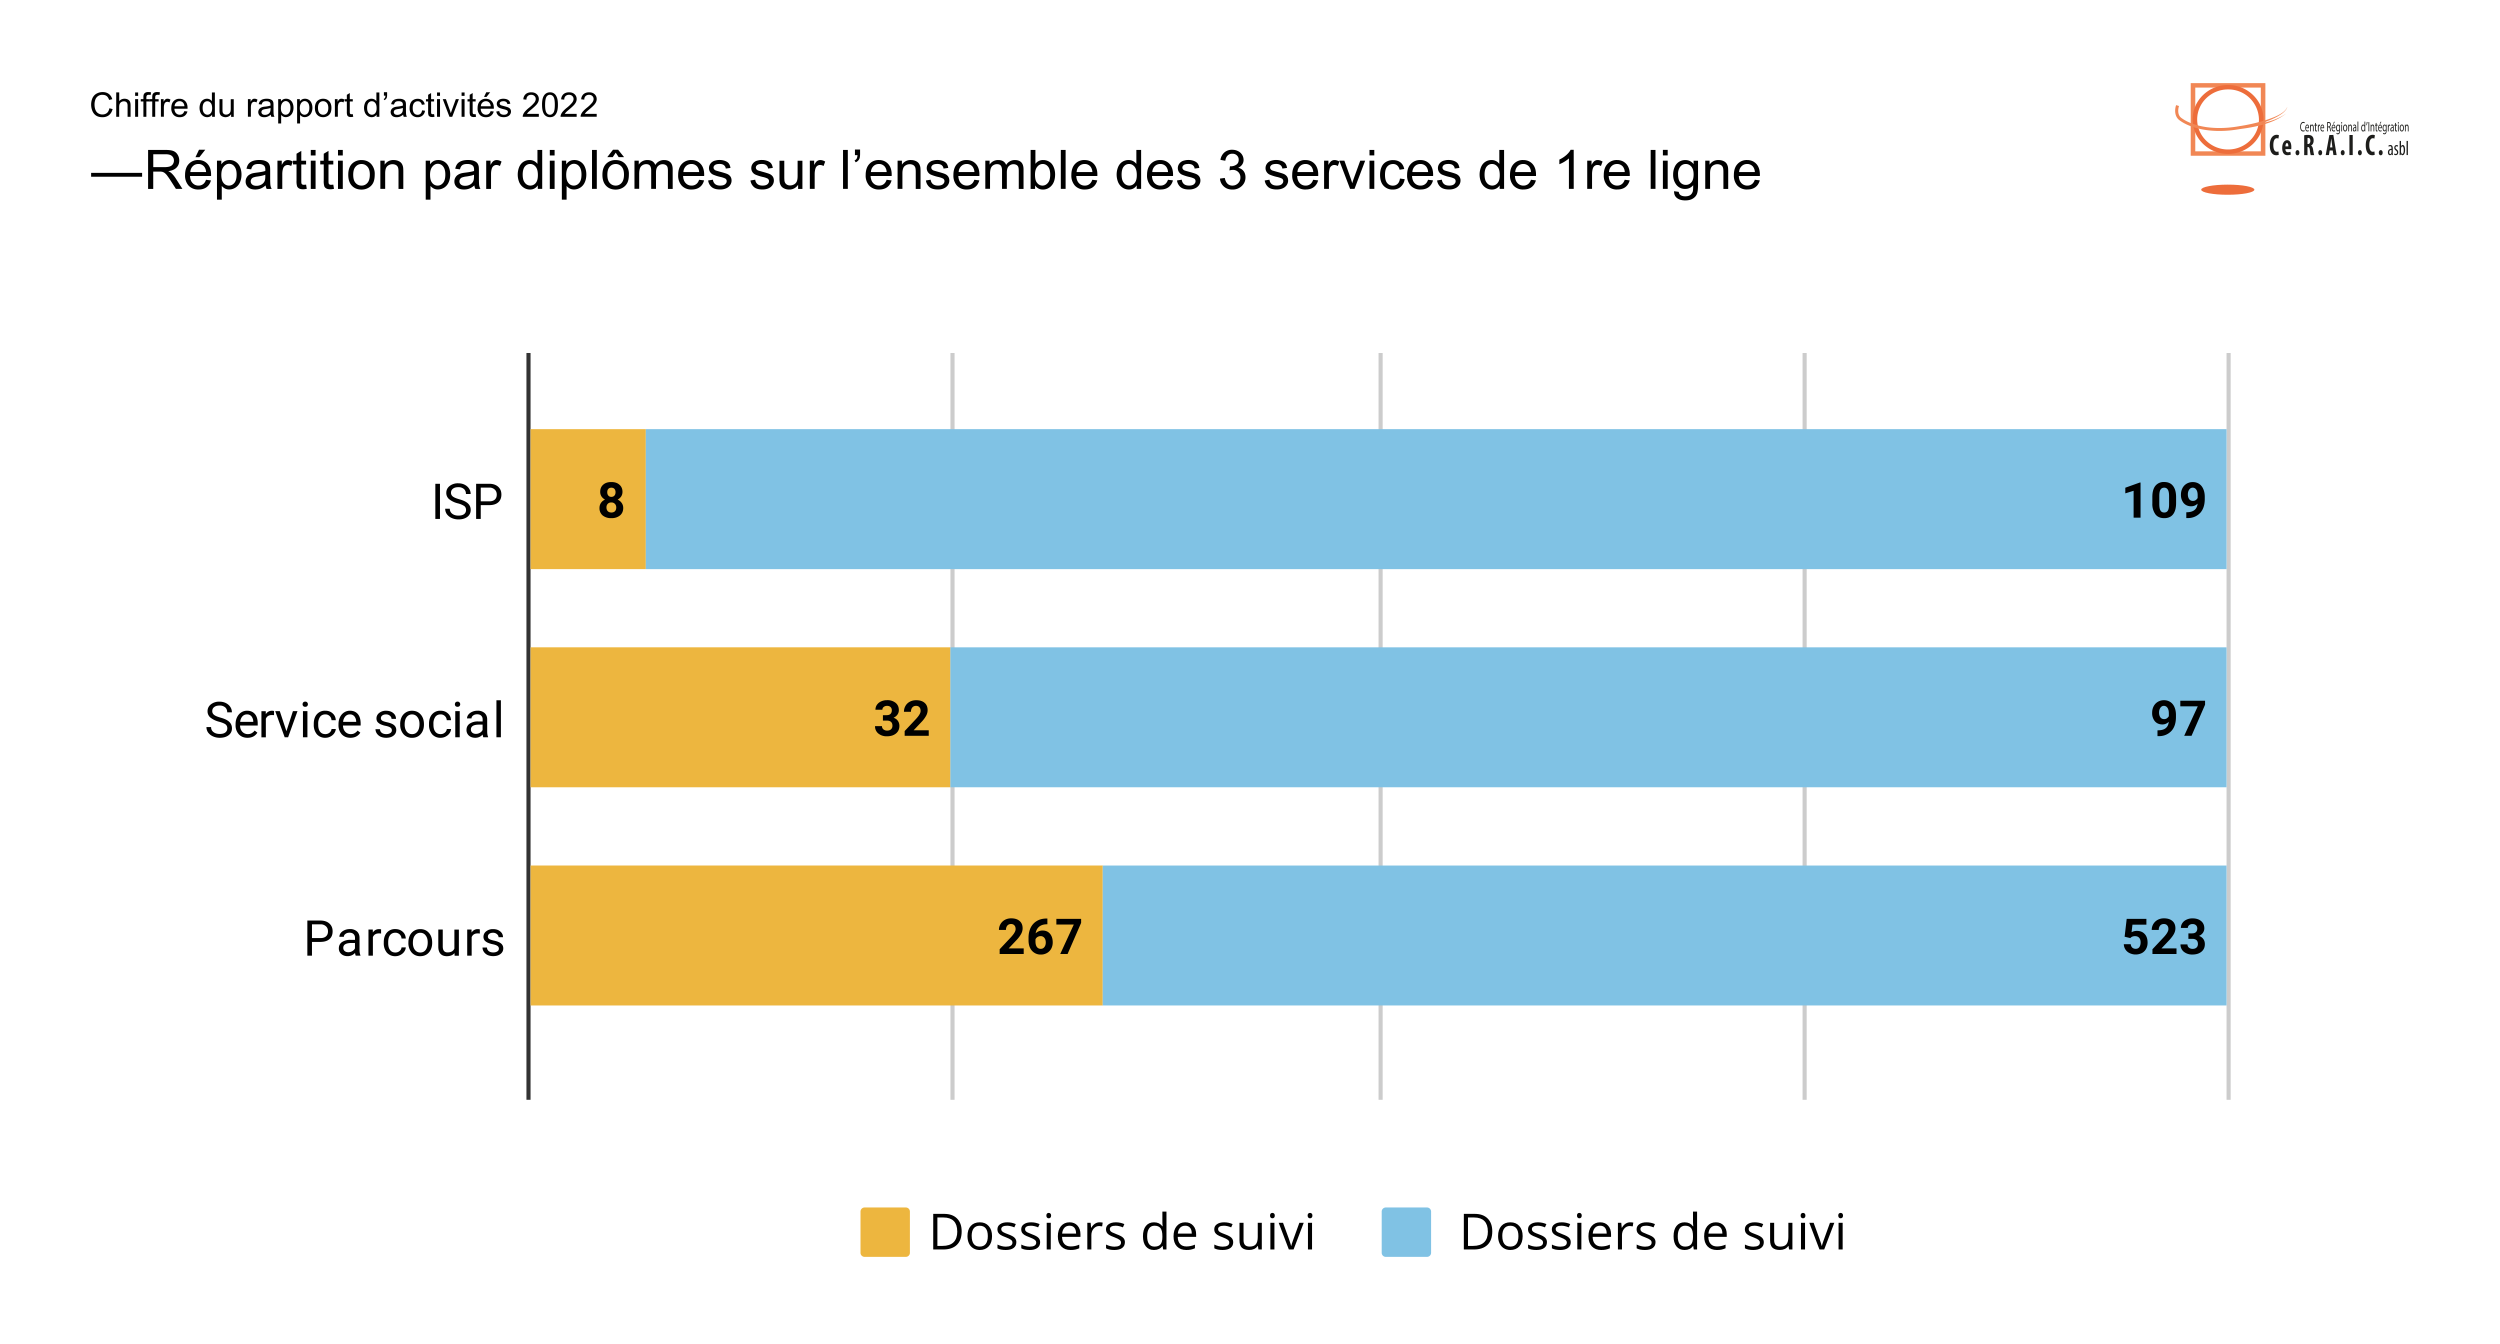 <svg xmlns="http://www.w3.org/2000/svg" xmlns:xlink="http://www.w3.org/1999/xlink" xml:space="preserve" viewBox="0 0 735 395">
  <path fill="none" stroke="#333" stroke-miterlimit="10" stroke-width="1.21" d="M155.38 103.78v219.56"/>
  <path fill="none" stroke="#CCC" stroke-miterlimit="10" stroke-width="1.21" d="M280.04 103.78v219.56M405.9 103.78v219.56m124.66-219.56v219.56m124.65-219.56v219.56"/>
  <defs>
    <path id="a" d="M155.73 103.78h499.14v219.27H155.73z"/>
  </defs>
  <clipPath id="b">
    <use xlink:href="#a" overflow="visible"/>
  </clipPath>
  <path fill="#EDB63F" d="M155.99 126.17h33.89v41.15h-33.89zm0 64.14h123.45v41.15H155.99zm0 64.15h168.23v41.15H155.99z" clip-path="url(#b)"/>
  <defs>
    <path id="c" d="M155.73 103.78h499.14v219.27H155.73z"/>
  </defs>
  <clipPath id="d">
    <use xlink:href="#c" overflow="visible"/>
  </clipPath>
  <path fill="#80C2E4" d="M189.87 126.17h464.74v41.15H189.87zm89.56 64.14h375.18v41.15H279.43zm44.78 64.15h330.4v41.15h-330.4z" clip-path="url(#d)"/>
  <defs>
    <path id="e" d="M155.73 103.78h499.14v219.27H155.73z"/>
  </defs>
  <clipPath id="f">
    <use xlink:href="#e" overflow="visible"/>
  </clipPath>
  <path fill="#6FBB7A" d="M654.61 167.32v-41.15 41.15zm0 64.14v-41.15 41.15zm0 64.15v-41.15 41.15zm-498.62 34.14V318.6v11.15z" clip-path="url(#f)"/>
  <path fill="none" stroke="#EDB63F" stroke-linecap="round" stroke-linejoin="round" stroke-miterlimit="10" stroke-width="3.63" d="M180.97 144.7c0-.4-.11-.73-.32-.96-.21-.24-.52-.36-.91-.36-.38 0-.67.12-.89.36-.21.23-.32.55-.32.96 0 .42.11.75.32 1 .21.25.51.38.89.38.39 0 .69-.13.91-.38.21-.25.32-.58.32-1zm.21 4.5c0-.44-.13-.79-.4-1.06-.25-.28-.6-.42-1.04-.42-.44 0-.79.13-1.06.4a1.5 1.5 0 0 0-.38 1.08c0 .44.13.8.38 1.08.27.27.62.4 1.08.4.44 0 .79-.13 1.04-.38.25-.27.38-.63.38-1.1zm1.83-4.59c0 .5-.13.95-.38 1.34-.25.38-.6.69-1.04.93.5.24.9.57 1.19 1 .3.42.45.91.45 1.47 0 .92-.32 1.65-.95 2.19a3.8 3.8 0 0 1-2.55.79 3.83 3.83 0 0 1-2.55-.79 2.76 2.76 0 0 1-.93-2.19c0-.57.15-1.07.44-1.49.29-.43.69-.76 1.19-.98a2.85 2.85 0 0 1-1.04-.93 2.44 2.44 0 0 1-.38-1.34c0-.88.29-1.58.87-2.1.59-.53 1.39-.79 2.4-.79s1.8.26 2.38.79c.6.52.9 1.21.9 2.1z"/>
  <path d="M180.97 144.7c0-.4-.11-.73-.32-.96-.21-.24-.52-.36-.91-.36-.38 0-.67.12-.89.36-.21.23-.32.55-.32.96 0 .42.11.75.32 1 .21.25.51.38.89.38.39 0 .69-.13.91-.38.21-.25.32-.58.32-1zm.21 4.5c0-.44-.13-.79-.4-1.06-.25-.28-.6-.42-1.04-.42-.44 0-.79.13-1.06.4a1.5 1.5 0 0 0-.38 1.08c0 .44.13.8.38 1.08.27.27.62.4 1.08.4.44 0 .79-.13 1.04-.38.25-.27.38-.63.38-1.1zm1.83-4.59c0 .5-.13.95-.38 1.34-.25.38-.6.69-1.04.93.5.24.9.57 1.19 1 .3.42.45.91.45 1.47 0 .92-.32 1.65-.95 2.19a3.8 3.8 0 0 1-2.55.79 3.83 3.83 0 0 1-2.55-.79 2.76 2.76 0 0 1-.93-2.19c0-.57.15-1.07.44-1.49.29-.43.69-.76 1.19-.98a2.85 2.85 0 0 1-1.04-.93 2.44 2.44 0 0 1-.38-1.34c0-.88.29-1.58.87-2.1.59-.53 1.39-.79 2.4-.79s1.8.26 2.38.79c.6.52.9 1.21.9 2.1z"/>
  <path fill="none" stroke="#EDB63F" stroke-linecap="round" stroke-linejoin="round" stroke-miterlimit="10" stroke-width="3.63" d="M273.04 216.33h-7.07v-1.4l3.35-3.57c.45-.49.79-.93 1-1.3.23-.38.34-.73.34-1.06 0-.47-.12-.83-.36-1.08-.23-.26-.55-.4-.98-.4-.47 0-.83.16-1.1.47-.26.31-.4.74-.4 1.27h-2.06c0-.63.15-1.2.45-1.72.3-.53.72-.94 1.27-1.23.55-.3 1.18-.45 1.87-.45 1.06 0 1.89.26 2.48.78.59.5.89 1.22.89 2.15 0 .52-.13 1.04-.4 1.57a8.47 8.47 0 0 1-1.36 1.85l-2.34 2.48h4.43v1.64zm-13.47-6.07h1.1c.52 0 .9-.13 1.15-.38.25-.27.38-.61.38-1.04 0-.41-.13-.74-.38-.96-.24-.24-.58-.36-1.02-.36-.39 0-.72.11-.98.32a1 1 0 0 0-.4.83h-2.04c0-.53.14-1.01.43-1.44.29-.43.69-.76 1.21-1a4.03 4.03 0 0 1 1.74-.38 3.8 3.8 0 0 1 2.55.79c.63.52.95 1.24.95 2.16 0 .48-.14.92-.43 1.32-.29.39-.67.69-1.13.89.58.21 1.01.53 1.29.95.29.42.43.91.43 1.47 0 .92-.33 1.66-1 2.21-.67.55-1.55.83-2.65.83a3.84 3.84 0 0 1-2.53-.81 2.7 2.7 0 0 1-.98-2.18h2.04c0 .39.14.71.43.96.3.24.66.36 1.08.36.49 0 .88-.13 1.15-.38.28-.26.42-.61.42-1.04 0-1.02-.57-1.53-1.7-1.53h-1.1v-1.59z"/>
  <path d="M273.04 216.33h-7.07v-1.4l3.35-3.57c.45-.49.79-.93 1-1.3.23-.38.34-.73.34-1.06 0-.47-.12-.83-.36-1.08-.23-.26-.55-.4-.98-.4-.47 0-.83.16-1.1.47-.26.31-.4.74-.4 1.27h-2.06c0-.63.15-1.2.45-1.72.3-.53.72-.94 1.27-1.23.55-.3 1.18-.45 1.87-.45 1.06 0 1.89.26 2.48.78.59.5.89 1.22.89 2.15 0 .52-.13 1.04-.4 1.57a8.47 8.47 0 0 1-1.36 1.85l-2.34 2.48h4.43v1.64zm-13.47-6.07h1.1c.52 0 .9-.13 1.15-.38.25-.27.38-.61.38-1.04 0-.41-.13-.74-.38-.96-.24-.24-.58-.36-1.02-.36-.39 0-.72.11-.98.32a1 1 0 0 0-.4.83h-2.04c0-.53.14-1.01.43-1.44.29-.43.69-.76 1.21-1a4.03 4.03 0 0 1 1.74-.38 3.8 3.8 0 0 1 2.55.79c.63.52.95 1.24.95 2.16 0 .48-.14.92-.43 1.32-.29.39-.67.69-1.13.89.58.21 1.01.53 1.29.95.29.42.43.91.43 1.47 0 .92-.33 1.66-1 2.21-.67.55-1.55.83-2.65.83a3.84 3.84 0 0 1-2.53-.81 2.7 2.7 0 0 1-.98-2.18h2.04c0 .39.14.71.43.96.3.24.66.36 1.08.36.49 0 .88-.13 1.15-.38.28-.26.42-.61.42-1.04 0-1.02-.57-1.53-1.7-1.53h-1.1v-1.59z"/>
  <path fill="none" stroke="#EDB63F" stroke-linecap="round" stroke-linejoin="round" stroke-miterlimit="10" stroke-width="3.63" d="m317.86 271.3-3.99 9.17h-2.16l3.99-8.66h-5.13v-1.67h7.28v1.16zm-11.93 3.92c-.33 0-.63.09-.91.26a1.5 1.5 0 0 0-.59.68v.62c0 .68.13 1.22.4 1.61.28.38.66.57 1.15.57.44 0 .79-.17 1.06-.51.28-.35.42-.81.42-1.36 0-.57-.14-1.02-.42-1.36a1.35 1.35 0 0 0-1.11-.51zm2-5.18v1.7h-.19c-.93.01-1.68.25-2.25.72a2.98 2.98 0 0 0-1 1.95 2.77 2.77 0 0 1 2.06-.83c.91 0 1.63.32 2.16.96.53.64.79 1.49.79 2.53 0 .67-.14 1.27-.43 1.82s-.71.97-1.25 1.29a3.6 3.6 0 0 1-1.8.46 3.37 3.37 0 0 1-2.63-1.13c-.67-.77-1-1.78-1-3.04v-.74c0-1.12.21-2.11.62-2.97.43-.86 1.03-1.52 1.82-1.99s1.72-.71 2.76-.72h.34zm-6.96 10.44h-7.07v-1.4l3.35-3.57c.45-.49.79-.93 1-1.31.23-.38.34-.73.34-1.06 0-.47-.12-.83-.36-1.08-.23-.26-.55-.4-.98-.4-.47 0-.83.16-1.1.47-.26.32-.4.74-.4 1.27h-2.06a3.35 3.35 0 0 1 1.72-2.95c.55-.3 1.18-.46 1.87-.46 1.06 0 1.88.26 2.48.78.59.5.89 1.22.89 2.16 0 .52-.13 1.04-.4 1.57a8.47 8.47 0 0 1-1.36 1.85l-2.34 2.48h4.42v1.65z"/>
  <path d="m317.86 271.3-3.99 9.17h-2.16l3.99-8.66h-5.13v-1.67h7.28v1.16zm-11.93 3.92c-.33 0-.63.09-.91.26a1.5 1.5 0 0 0-.59.68v.62c0 .68.13 1.22.4 1.61.28.38.66.57 1.15.57.44 0 .79-.17 1.06-.51.28-.35.42-.81.42-1.36 0-.57-.14-1.02-.42-1.36a1.35 1.35 0 0 0-1.11-.51zm2-5.18v1.7h-.19c-.93.01-1.68.25-2.25.72a2.98 2.98 0 0 0-1 1.95 2.77 2.77 0 0 1 2.06-.83c.91 0 1.63.32 2.16.96.53.64.79 1.49.79 2.53 0 .67-.14 1.27-.43 1.82s-.71.97-1.25 1.29a3.6 3.6 0 0 1-1.8.46 3.37 3.37 0 0 1-2.63-1.13c-.67-.77-1-1.78-1-3.04v-.74c0-1.12.21-2.11.62-2.97.43-.86 1.03-1.52 1.82-1.99s1.72-.71 2.76-.72h.34zm-6.96 10.44h-7.07v-1.4l3.35-3.57c.45-.49.79-.93 1-1.31.23-.38.34-.73.34-1.06 0-.47-.12-.83-.36-1.08-.23-.26-.55-.4-.98-.4-.47 0-.83.16-1.1.47-.26.32-.4.74-.4 1.27h-2.06a3.35 3.35 0 0 1 1.72-2.95c.55-.3 1.18-.46 1.87-.46 1.06 0 1.88.26 2.48.78.59.5.89 1.22.89 2.16 0 .52-.13 1.04-.4 1.57a8.47 8.47 0 0 1-1.36 1.85l-2.34 2.48h4.42v1.65z"/>
  <path fill="none" stroke="#80C2E4" stroke-linecap="round" stroke-linejoin="round" stroke-miterlimit="10" stroke-width="3.63" d="M644.71 147.27c.34 0 .62-.08.85-.25.24-.18.42-.38.55-.62v-.83c0-.69-.13-1.23-.4-1.61a1.23 1.23 0 0 0-2.08-.02c-.26.37-.4.83-.4 1.4s.13 1.03.38 1.4c.27.36.63.53 1.1.53zm1.38.8c-.54.52-1.17.78-1.87.78-.92 0-1.66-.31-2.21-.93a3.77 3.77 0 0 1-.81-2.53c0-.68.15-1.3.44-1.87.3-.57.72-1.01 1.25-1.32a3.5 3.5 0 0 1 1.8-.47c.68 0 1.29.17 1.82.51.53.34.94.83 1.23 1.48.29.64.44 1.37.46 2.19v.76c0 1.73-.43 3.08-1.29 4.07a4.87 4.87 0 0 1-3.65 1.57h-.49v-1.7l.46-.02c1.74-.1 2.71-.93 2.86-2.52zm-8.38-2.23c0-.86-.12-1.48-.36-1.87a1.17 1.17 0 0 0-1.08-.59c-.48 0-.84.19-1.08.57-.23.37-.35.95-.36 1.74v2.5c0 .84.11 1.48.34 1.89.23.4.6.6 1.12.6.49 0 .85-.2 1.08-.59.23-.39.34-.99.34-1.8v-2.45zm2.06 2.08c0 1.42-.3 2.52-.89 3.29-.59.76-1.46 1.13-2.59 1.13s-2-.37-2.59-1.12a5.16 5.16 0 0 1-.91-3.2v-1.91c0-1.44.3-2.53.89-3.27a3.12 3.12 0 0 1 2.59-1.13c1.12 0 1.98.37 2.57 1.12.6.74.91 1.81.93 3.2v1.89zm-10.45 4.27h-2.04v-7.9l-2.44.76v-1.66l4.27-1.53h.21v10.33z"/>
  <path d="M644.71 147.27c.34 0 .62-.08.85-.25.24-.18.42-.38.55-.62v-.83c0-.69-.13-1.23-.4-1.61a1.23 1.23 0 0 0-2.08-.02c-.26.37-.4.83-.4 1.4s.13 1.03.38 1.4c.27.36.63.53 1.1.53zm1.38.8c-.54.52-1.17.78-1.87.78-.92 0-1.66-.31-2.21-.93a3.77 3.77 0 0 1-.81-2.53c0-.68.15-1.3.44-1.87.3-.57.72-1.01 1.25-1.32a3.5 3.5 0 0 1 1.8-.47c.68 0 1.29.17 1.82.51.53.34.94.83 1.23 1.48.29.64.44 1.37.46 2.19v.76c0 1.73-.43 3.08-1.29 4.07a4.87 4.87 0 0 1-3.65 1.57h-.49v-1.7l.46-.02c1.74-.1 2.71-.93 2.86-2.52zm-8.38-2.23c0-.86-.12-1.48-.36-1.87a1.17 1.17 0 0 0-1.08-.59c-.48 0-.84.19-1.08.57-.23.37-.35.95-.36 1.74v2.5c0 .84.11 1.48.34 1.89.23.4.6.6 1.12.6.49 0 .85-.2 1.08-.59.23-.39.34-.99.34-1.8v-2.45zm2.06 2.08c0 1.42-.3 2.52-.89 3.29-.59.76-1.46 1.13-2.59 1.13s-2-.37-2.59-1.12a5.16 5.16 0 0 1-.91-3.2v-1.91c0-1.44.3-2.53.89-3.27a3.12 3.12 0 0 1 2.59-1.13c1.12 0 1.98.37 2.57 1.12.6.74.91 1.81.93 3.2v1.89zm-10.45 4.27h-2.04v-7.9l-2.44.76v-1.66l4.27-1.53h.21v10.33z"/>
  <path fill="none" stroke="#80C2E4" stroke-linecap="round" stroke-linejoin="round" stroke-miterlimit="10" stroke-width="3.63" d="m648.3 207.16-3.99 9.17h-2.16l3.99-8.66h-5.13v-1.66h7.28v1.15zm-12.06 4.26c.34 0 .62-.08.85-.25.24-.18.42-.38.55-.62v-.83c0-.69-.13-1.23-.4-1.61a1.24 1.24 0 0 0-1.06-.59c-.42 0-.76.19-1.02.57-.26.37-.4.83-.4 1.4s.13 1.03.38 1.4c.26.35.63.53 1.1.53zm1.38.79c-.54.52-1.17.78-1.87.78-.92 0-1.66-.31-2.21-.93a3.78 3.78 0 0 1-.81-2.54c0-.68.15-1.3.44-1.87.3-.57.72-1.01 1.25-1.32a3.5 3.5 0 0 1 1.8-.47c.68 0 1.29.17 1.82.51.53.34.94.83 1.23 1.47.29.64.44 1.38.46 2.19v.76c0 1.73-.43 3.08-1.29 4.06a4.87 4.87 0 0 1-3.65 1.57h-.49v-1.7l.46-.02c1.74-.07 2.71-.9 2.86-2.49z"/>
  <path d="m648.3 207.16-3.99 9.17h-2.16l3.99-8.66h-5.13v-1.66h7.28v1.15zm-12.06 4.26c.34 0 .62-.08.85-.25.24-.18.42-.38.55-.62v-.83c0-.69-.13-1.23-.4-1.61a1.24 1.24 0 0 0-1.06-.59c-.42 0-.76.19-1.02.57-.26.37-.4.83-.4 1.4s.13 1.03.38 1.4c.26.35.63.53 1.1.53zm1.38.79c-.54.52-1.17.78-1.87.78-.92 0-1.66-.31-2.21-.93a3.78 3.78 0 0 1-.81-2.54c0-.68.15-1.3.44-1.87.3-.57.72-1.01 1.25-1.32a3.5 3.5 0 0 1 1.8-.47c.68 0 1.29.17 1.82.51.53.34.94.83 1.23 1.47.29.64.44 1.38.46 2.19v.76c0 1.73-.43 3.08-1.29 4.06a4.87 4.87 0 0 1-3.65 1.57h-.49v-1.7l.46-.02c1.74-.07 2.71-.9 2.86-2.49z"/>
  <path fill="none" stroke="#80C2E4" stroke-linecap="round" stroke-linejoin="round" stroke-miterlimit="10" stroke-width="3.63" d="M643.37 274.41h1.1c.52 0 .9-.13 1.15-.38.25-.26.38-.61.38-1.04 0-.42-.13-.74-.38-.96-.24-.24-.58-.36-1.02-.36-.39 0-.72.11-.98.32-.26.21-.4.49-.4.83h-2.04c0-.53.15-1.01.44-1.44.29-.43.69-.76 1.21-1a4.03 4.03 0 0 1 1.74-.38c1.08 0 1.93.27 2.55.79.63.52.95 1.23.95 2.16 0 .48-.15.92-.43 1.32-.29.39-.67.69-1.13.89.58.21 1.01.53 1.29.95.29.42.43.91.43 1.48 0 .92-.33 1.66-1 2.21-.67.55-1.55.83-2.65.83a3.82 3.82 0 0 1-2.53-.81 2.69 2.69 0 0 1-.98-2.17h2.04c0 .39.15.71.43.96.3.24.66.36 1.08.36.49 0 .88-.13 1.15-.38.28-.27.42-.61.42-1.04 0-1.02-.57-1.53-1.7-1.53h-1.1v-1.61zm-3.48 6.07h-7.07v-1.4l3.35-3.57c.45-.49.79-.93 1-1.31.23-.38.34-.73.34-1.06 0-.47-.12-.83-.36-1.08-.23-.26-.55-.4-.98-.4-.47 0-.83.16-1.1.47-.26.32-.4.74-.4 1.27h-2.06a3.35 3.35 0 0 1 1.72-2.95c.55-.3 1.18-.46 1.87-.46 1.06 0 1.89.26 2.48.78.59.5.89 1.22.89 2.16 0 .52-.13 1.04-.4 1.57s-.72 1.15-1.36 1.85l-2.34 2.48h4.42v1.65zm-15.25-5.09.61-5.24h5.79v1.7h-4.1l-.26 2.23c.49-.27 1.01-.4 1.55-.4.98 0 1.75.31 2.31.93.57.61.85 1.46.85 2.55 0 .67-.15 1.27-.43 1.79s-.68.93-1.21 1.23a4.1 4.1 0 0 1-3.59.06 2.97 2.97 0 0 1-1.76-2.65h2.04c.04.43.18.76.44 1s.61.36 1.02.36c.47 0 .82-.16 1.06-.49.25-.34.38-.81.38-1.42 0-.59-.15-1.04-.44-1.34-.28-.31-.68-.47-1.21-.47-.49 0-.89.13-1.19.38l-.19.19-1.67-.41z"/>
  <path d="M643.37 274.41h1.1c.52 0 .9-.13 1.15-.38.25-.26.38-.61.38-1.04 0-.42-.13-.74-.38-.96-.24-.24-.58-.36-1.02-.36-.39 0-.72.11-.98.32-.26.21-.4.49-.4.83h-2.04c0-.53.15-1.01.44-1.44.29-.43.69-.76 1.21-1a4.03 4.03 0 0 1 1.74-.38c1.08 0 1.93.27 2.55.79.63.52.95 1.23.95 2.16 0 .48-.15.92-.43 1.32-.29.39-.67.69-1.13.89.58.21 1.01.53 1.29.95.29.42.43.91.43 1.48 0 .92-.33 1.66-1 2.21-.67.55-1.55.83-2.65.83a3.82 3.82 0 0 1-2.53-.81 2.69 2.69 0 0 1-.98-2.17h2.04c0 .39.15.71.43.96.3.24.66.36 1.08.36.49 0 .88-.13 1.15-.38.28-.27.42-.61.42-1.04 0-1.02-.57-1.53-1.7-1.53h-1.1v-1.61zm-3.48 6.07h-7.07v-1.4l3.35-3.57c.45-.49.79-.93 1-1.31.23-.38.34-.73.34-1.06 0-.47-.12-.83-.36-1.08-.23-.26-.55-.4-.98-.4-.47 0-.83.16-1.1.47-.26.32-.4.74-.4 1.27h-2.06a3.35 3.35 0 0 1 1.72-2.95c.55-.3 1.18-.46 1.87-.46 1.06 0 1.89.26 2.48.78.59.5.89 1.22.89 2.16 0 .52-.13 1.04-.4 1.57s-.72 1.15-1.36 1.85l-2.34 2.48h4.42v1.65zm-15.25-5.09.61-5.24h5.79v1.7h-4.1l-.26 2.23c.49-.27 1.01-.4 1.55-.4.98 0 1.75.31 2.31.93.57.61.85 1.46.85 2.55 0 .67-.15 1.27-.43 1.79s-.68.93-1.21 1.23a4.1 4.1 0 0 1-3.59.06 2.97 2.97 0 0 1-1.76-2.65h2.04c.04.43.18.76.44 1s.61.36 1.02.36c.47 0 .82-.16 1.06-.49.25-.34.38-.81.38-1.42 0-.59-.15-1.04-.44-1.34-.28-.31-.68-.47-1.21-.47-.49 0-.89.13-1.19.38l-.19.19-1.67-.41zM141.34 147.4h2.46c.73 0 1.29-.17 1.66-.51.39-.34.59-.83.59-1.48 0-.62-.2-1.11-.59-1.47a2.24 2.24 0 0 0-1.59-.59h-2.53v4.05zm0 1.11v4.05h-1.36v-10.33h3.82c1.12 0 2 .29 2.65.87.64.57.96 1.33.96 2.29 0 1-.32 1.77-.95 2.31-.62.54-1.51.81-2.69.81h-2.43zm-6.79-.54a6.56 6.56 0 0 1-2.55-1.25 2.38 2.38 0 0 1-.79-1.82c0-.81.32-1.47.96-2a3.9 3.9 0 0 1 2.55-.81c.71 0 1.34.14 1.89.42.55.28.98.66 1.29 1.13.32.48.47 1.01.47 1.59h-1.38c0-.63-.2-1.12-.6-1.47a2.41 2.41 0 0 0-1.66-.53c-.67 0-1.19.15-1.57.45-.38.29-.57.69-.57 1.21 0 .43.18.79.53 1.08.37.29.98.55 1.83.79.86.24 1.53.5 2 .79.49.29.85.63 1.08 1.02.24.39.36.84.36 1.36 0 .84-.33 1.52-.98 2.02-.65.5-1.52.76-2.61.76-.72 0-1.39-.14-2-.42a3.57 3.57 0 0 1-1.42-1.12 2.76 2.76 0 0 1-.49-1.61h1.36c0 .62.23 1.11.7 1.48.47.37 1.08.55 1.85.55.72 0 1.27-.15 1.65-.44.38-.3.57-.71.57-1.21s-.18-.9-.53-1.17a6.3 6.3 0 0 0-1.94-.8zm-5.2 4.59h-1.36v-10.33h1.36v10.33zm17.91 64.2h-1.31v-10.89h1.31v10.89zm-7.34-1c.42 0 .81-.11 1.17-.32.37-.21.63-.49.79-.83v-1.57h-1.02c-1.61 0-2.42.47-2.42 1.42 0 .4.14.73.42.96.28.23.63.34 1.06.34zm2.18 1a2.65 2.65 0 0 1-.19-.81c-.6.64-1.33.96-2.17.96-.76 0-1.38-.21-1.87-.64a2.12 2.12 0 0 1-.72-1.65c0-.79.3-1.41.91-1.85a4.3 4.3 0 0 1 2.57-.66h1.27v-.61c0-.46-.14-.81-.42-1.08-.26-.28-.67-.42-1.21-.42-.47 0-.86.12-1.17.36-.31.23-.47.51-.47.85h-1.32c0-.39.13-.76.4-1.11.28-.35.65-.63 1.12-.83.47-.21.98-.32 1.53-.32a3 3 0 0 1 2.08.66c.5.44.77 1.05.79 1.81v3.54c0 .71.09 1.27.27 1.68v.11h-1.4zm-8.36-9.7c0-.21.06-.4.19-.55a.76.76 0 0 1 .59-.23c.25 0 .44.07.57.23.14.15.21.33.21.55 0 .2-.07.38-.21.53-.13.14-.31.21-.57.21a.8.8 0 0 1-.59-.21.79.79 0 0 1-.19-.53zm1.42 9.7h-1.31v-7.68h1.31v7.68zm-5.62-.93c.47 0 .88-.14 1.23-.42.35-.29.55-.65.59-1.08h1.25c-.02.44-.18.86-.47 1.27-.28.39-.65.71-1.12.95-.45.24-.95.36-1.48.36a3.2 3.2 0 0 1-2.5-1.04 4.3 4.3 0 0 1-.91-2.88v-.23c0-.74.13-1.41.4-1.98a3.14 3.14 0 0 1 3-1.83c.86 0 1.57.26 2.14.78.58.5.89 1.17.93 2h-1.25c-.04-.5-.23-.91-.57-1.23a1.75 1.75 0 0 0-1.25-.47c-.67 0-1.18.24-1.55.72a3.41 3.41 0 0 0-.55 2.08v.25c0 .88.18 1.56.55 2.04.37.48.89.71 1.56.71zm-10.57-2.81c0 .84.2 1.52.59 2.04.4.52.93.78 1.59.78.67 0 1.2-.26 1.59-.78.39-.53.59-1.27.59-2.21 0-.83-.2-1.51-.61-2.02a1.87 1.87 0 0 0-1.59-.79 1.9 1.9 0 0 0-1.57.78c-.4.49-.59 1.23-.59 2.2zm-1.32-.17c0-.74.15-1.42.43-2.02a3.33 3.33 0 0 1 3.05-1.87c1.05 0 1.89.36 2.53 1.08.66.72.98 1.68.98 2.89v.1c0 .74-.14 1.41-.43 2-.29.59-.7 1.06-1.23 1.4-.53.33-1.14.49-1.83.49a3.26 3.26 0 0 1-2.53-1.08 4.22 4.22 0 0 1-.96-2.89v-.1zm-2.44 1.87a.91.91 0 0 0-.42-.81c-.27-.2-.73-.37-1.4-.51a6.42 6.42 0 0 1-1.57-.51c-.39-.2-.68-.44-.87-.7-.18-.28-.27-.6-.27-.98a2 2 0 0 1 .79-1.59 3.09 3.09 0 0 1 2.04-.66c.87 0 1.57.23 2.1.68.54.44.81 1.01.81 1.7h-1.31c0-.35-.16-.66-.47-.91-.3-.26-.68-.4-1.13-.4-.48 0-.86.11-1.13.32-.26.2-.4.47-.4.79 0 .31.13.55.38.72s.71.32 1.36.47c.66.14 1.19.31 1.59.51.4.2.7.45.89.74.2.29.3.64.3 1.04a2 2 0 0 1-.83 1.67c-.54.42-1.25.62-2.12.62-.62 0-1.17-.11-1.65-.32a2.8 2.8 0 0 1-1.1-.93c-.26-.39-.4-.81-.4-1.27h1.31c.02.44.2.79.53 1.06.33.25.76.38 1.31.38.49 0 .89-.1 1.19-.3.31-.2.47-.47.47-.81zm-12.35-4.69c-.53 0-.98.2-1.34.59a2.7 2.7 0 0 0-.64 1.61h3.84v-.1a2.47 2.47 0 0 0-.55-1.55 1.64 1.64 0 0 0-1.31-.55zm.17 6.88c-1.05 0-1.9-.34-2.55-1.02a3.91 3.91 0 0 1-.96-2.76v-.23c0-.77.15-1.45.44-2.04.29-.6.69-1.07 1.21-1.4a3.1 3.1 0 0 1 1.7-.51c1 0 1.77.33 2.33.98.56.65.83 1.59.83 2.82v.55h-5.2c.03.76.25 1.37.66 1.83.43.46.97.7 1.63.7.45 0 .84-.09 1.15-.28.33-.19.62-.44.87-.76l.79.62c-.65 1-1.62 1.5-2.9 1.5zm-7.38-1.08c.47 0 .88-.14 1.23-.42.35-.29.55-.65.59-1.08h1.25c-.03.44-.18.86-.47 1.27-.28.39-.65.71-1.12.95a3.1 3.1 0 0 1-1.47.36 3.2 3.2 0 0 1-2.5-1.04 4.25 4.25 0 0 1-.91-2.88v-.23c0-.74.13-1.41.4-1.98a3.14 3.14 0 0 1 3-1.83c.86 0 1.57.26 2.14.78.58.5.89 1.17.93 2h-1.25c-.04-.5-.23-.91-.57-1.23a1.75 1.75 0 0 0-1.25-.47c-.67 0-1.19.24-1.55.72a3.41 3.41 0 0 0-.55 2.08v.25c0 .88.18 1.56.55 2.04.37.48.88.71 1.55.71zm-6.69-8.77c0-.21.06-.4.19-.55a.76.76 0 0 1 .59-.23c.25 0 .44.07.57.23.14.15.21.33.21.55 0 .2-.07.38-.21.53-.13.14-.31.21-.57.21a.8.8 0 0 1-.59-.21.79.79 0 0 1-.19-.53zm1.42 9.7h-1.31v-7.68h1.31v7.68zm-6.17-1.78 1.91-5.9h1.34l-2.76 7.68h-1l-2.78-7.68h1.34l1.95 5.9zm-3.65-4.72a4.4 4.4 0 0 0-.64-.04c-.87 0-1.46.37-1.76 1.1v5.45h-1.3v-7.68h1.27l.02.89a2.05 2.05 0 0 1 1.83-1.02c.25 0 .45.03.59.09v1.21zm-7.96-.23c-.53 0-.98.2-1.34.59a2.7 2.7 0 0 0-.64 1.61h3.84v-.1a2.47 2.47 0 0 0-.55-1.55 1.63 1.63 0 0 0-1.31-.55zm.17 6.88c-1.05 0-1.9-.34-2.55-1.02a3.91 3.91 0 0 1-.96-2.76v-.23c0-.77.15-1.45.44-2.04.29-.6.69-1.07 1.21-1.4a3.1 3.1 0 0 1 1.7-.51c1 0 1.77.33 2.33.98.56.65.83 1.59.83 2.82v.55h-5.2c.03.76.25 1.37.66 1.83.43.46.97.7 1.63.7.45 0 .84-.09 1.15-.28.33-.19.62-.44.87-.76l.79.62c-.65 1-1.61 1.5-2.9 1.5zm-8.41-4.74a6.56 6.56 0 0 1-2.55-1.25 2.38 2.38 0 0 1-.79-1.82c0-.81.32-1.47.96-2a3.9 3.9 0 0 1 2.55-.81c.71 0 1.34.14 1.89.42s.98.65 1.29 1.13c.32.48.47 1.01.47 1.59H66.8c0-.63-.2-1.12-.6-1.47a2.41 2.41 0 0 0-1.66-.53c-.67 0-1.19.15-1.57.45-.38.29-.57.69-.57 1.21 0 .43.18.79.53 1.08.37.29.98.55 1.83.79.86.24 1.53.5 2 .79.49.29.85.63 1.08 1.02.24.39.36.85.36 1.36 0 .84-.33 1.52-.98 2.02-.65.5-1.52.76-2.61.76-.72 0-1.39-.14-2-.42a3.57 3.57 0 0 1-1.42-1.12 2.76 2.76 0 0 1-.49-1.61h1.36c0 .62.23 1.11.7 1.47.47.37 1.08.55 1.85.55.72 0 1.27-.14 1.65-.44.38-.3.57-.71.57-1.21s-.18-.9-.53-1.17-1.01-.53-1.94-.79zm82.31 66.75a.9.9 0 0 0-.42-.81c-.27-.2-.73-.37-1.4-.51a6.42 6.42 0 0 1-1.57-.51c-.39-.2-.68-.43-.87-.7a1.78 1.78 0 0 1-.27-.98 2 2 0 0 1 .79-1.59 3.09 3.09 0 0 1 2.04-.66c.87 0 1.57.23 2.1.68.54.44.81 1.01.81 1.7h-1.31c0-.35-.16-.65-.47-.91-.3-.26-.68-.4-1.13-.4-.48 0-.86.11-1.13.32-.26.2-.4.47-.4.79 0 .32.13.55.38.72.25.17.71.32 1.36.47.66.14 1.19.31 1.59.51.4.2.7.45.89.74.2.29.3.64.3 1.04 0 .69-.28 1.25-.83 1.66-.54.42-1.25.62-2.12.62-.62 0-1.17-.11-1.65-.32a2.8 2.8 0 0 1-1.1-.93c-.26-.39-.4-.81-.4-1.27h1.31c.02.44.2.79.53 1.06.33.25.76.38 1.31.38.49 0 .89-.1 1.19-.3a.88.88 0 0 0 .47-.8zm-5.6-4.46a4.4 4.4 0 0 0-.64-.04c-.87 0-1.46.37-1.76 1.1v5.45h-1.31v-7.68h1.27l.02.89a2.05 2.05 0 0 1 1.83-1.02c.25 0 .45.03.59.09v1.21zm-7.45 5.75c-.5.61-1.25.91-2.25.91-.82 0-1.44-.24-1.87-.72-.43-.48-.64-1.19-.64-2.12v-4.99h1.31v4.96c0 1.17.47 1.76 1.42 1.76 1.01 0 1.68-.38 2-1.13v-5.58h1.32v7.68h-1.25l-.04-.77zm-12.23-2.99c0 .84.2 1.53.59 2.04.4.52.93.78 1.59.78.67 0 1.2-.26 1.59-.78.39-.53.59-1.27.59-2.21 0-.83-.2-1.51-.6-2.02a1.87 1.87 0 0 0-1.59-.79 1.9 1.9 0 0 0-1.57.78c-.41.49-.6 1.23-.6 2.2zm-1.32-.17c0-.74.15-1.42.43-2.02a3.33 3.33 0 0 1 3.05-1.87c1.05 0 1.89.36 2.53 1.08.66.72.98 1.68.98 2.89v.1c0 .74-.15 1.41-.44 2-.29.59-.7 1.06-1.23 1.4-.53.33-1.14.49-1.83.49a3.26 3.26 0 0 1-2.53-1.08 4.24 4.24 0 0 1-.96-2.89v-.1zm-3.84 2.99c.47 0 .88-.14 1.23-.42.35-.29.55-.65.59-1.08h1.25c-.02.44-.18.86-.47 1.27-.28.39-.65.71-1.12.95a3.1 3.1 0 0 1-1.47.36 3.2 3.2 0 0 1-2.5-1.04 4.3 4.3 0 0 1-.91-2.88v-.23c0-.74.13-1.41.4-1.99a3.14 3.14 0 0 1 3-1.83c.86 0 1.57.26 2.14.77.58.5.89 1.17.93 2h-1.25c-.04-.5-.23-.91-.57-1.23a1.8 1.8 0 0 0-1.25-.47c-.67 0-1.18.24-1.55.72s-.55 1.17-.55 2.08v.25c0 .88.18 1.56.55 2.04.36.48.88.73 1.55.73zm-4.2-5.58a4.4 4.4 0 0 0-.64-.04c-.87 0-1.46.37-1.76 1.1v5.45h-1.3v-7.68h1.27l.02.89a2.05 2.05 0 0 1 1.83-1.02c.25 0 .45.03.59.09v1.21zm-9.63 5.5c.42 0 .81-.11 1.17-.32.37-.21.63-.49.79-.83v-1.57h-1.02c-1.61 0-2.42.47-2.42 1.42 0 .4.14.72.42.96.28.23.63.34 1.06.34zm2.18 1a2.65 2.65 0 0 1-.19-.81 2.9 2.9 0 0 1-2.18.96c-.76 0-1.38-.21-1.87-.64a2.11 2.11 0 0 1-.72-1.64c0-.79.3-1.41.91-1.85a4.32 4.32 0 0 1 2.57-.66h1.27v-.61c0-.45-.14-.81-.42-1.08-.26-.28-.67-.42-1.21-.42-.47 0-.86.12-1.17.36-.31.23-.47.51-.47.85h-1.32c0-.39.13-.76.4-1.12.28-.35.65-.63 1.12-.83.47-.21.98-.32 1.53-.32a3 3 0 0 1 2.08.66c.5.44.77 1.05.79 1.82v3.54c0 .71.09 1.27.27 1.68v.11h-1.39zm-12.86-5.16h2.46c.73 0 1.29-.17 1.66-.51.39-.34.59-.83.59-1.48 0-.62-.19-1.11-.59-1.47a2.24 2.24 0 0 0-1.59-.59h-2.53v4.05zm0 1.11v4.05h-1.36v-10.32h3.82c1.12 0 2 .29 2.65.87.64.57.96 1.33.96 2.29 0 1-.31 1.77-.95 2.31-.62.54-1.51.81-2.69.81h-2.43z"/>
  <path fill="#edb63f" d="M252.99 356.21c0-.67.54-1.21 1.21-1.21h12.1c.67 0 1.21.54 1.21 1.21v12.1a1.2 1.2 0 0 1-1.21 1.21h-12.1a1.2 1.2 0 0 1-1.21-1.21z"/>
  <path fill="#80C2E4" d="M406.22 356.21c0-.67.54-1.21 1.21-1.21h12.1c.67 0 1.21.54 1.21 1.21v12.1a1.2 1.2 0 0 1-1.21 1.21h-12.1a1.2 1.2 0 0 1-1.21-1.21v-12.1z"/>
  <defs>
    <path id="g" d="M638.72 23.96h70v34.03h-70z"/>
  </defs>
  <clipPath id="h">
    <use xlink:href="#g" overflow="visible"/>
  </clipPath>
  <path fill="#F18755" d="M666.02 45.79h-21.95V24.44h21.95v21.35zm-20.61-1.3h19.27V25.75h-19.27v18.74z" clip-path="url(#h)"/>
  <g clip-path="url(#h)">
    <defs>
      <path id="i" d="M638.72 23.96h70v34.03h-70z"/>
    </defs>
    <clipPath id="j">
      <use xlink:href="#i" overflow="visible"/>
    </clipPath>
    <path fill="#ED6D3B" d="M655.05 45.25c-5.75 0-10.42-4.54-10.42-10.13s4.67-10.13 10.42-10.13 10.42 4.54 10.42 10.13-4.68 10.13-10.42 10.13m0-18.96c-5 0-9.08 3.96-9.08 8.83s4.07 8.83 9.08 8.83 9.08-3.96 9.08-8.83a8.98 8.98 0 0 0-9.08-8.83" clip-path="url(#j)"/>
    <path fill="#F18755" d="M668.73 34.69c.83-.41 1.59-.85 2.18-1.29.3-.22.55-.45.76-.66.21-.22.37-.42.49-.6s.18-.34.22-.44l.06-.17-.03-.01-.07.16c-.05.1-.12.25-.24.42a4.9 4.9 0 0 1-1.29 1.17c-.61.41-1.37.8-2.21 1.15-.85.36-1.77.68-2.71.97a52.24 52.24 0 0 1-6.99 1.62 12.86 12.86 0 0 0-.66.11c-8.16 1.43-14.1-.33-16.94-2.46-1.17-.88-.97-2.6-.67-3.49l-.85-.27c-.47 1.37-.49 3.35.98 4.45 2.25 1.68 6.31 3.15 11.77 3.15 1.81 0 3.76-.16 5.86-.53l.61-.09.72-.1.93-.14 1.1-.19a39.58 39.58 0 0 0 2.53-.54l.66-.17.33-.09.33-.1.66-.2.65-.22.16-.05.16-.06.31-.12c.21-.08.41-.15.61-.24l.58-.25.28-.13.27-.13.51-.26.47-.26c.3-.16.56-.34.8-.49l.33-.21.27-.19.51-.37-.53.34-.28.18-.34.19c-.24.13-.51.29-.82.43l-.48.23-.52.22-.27.12-.28.11-.59.21c-.2.08-.41.14-.62.2l-.31.1-.16.05-.16.04-.65.18-.66.16-.33.08-.33.07-.21.04c.48-.16.96-.32 1.44-.5.91-.35 1.83-.73 2.66-1.13" clip-path="url(#j)"/>
    <path fill="#ED6D3B" d="M647.16 55.77c0-.82 3.5-1.49 7.81-1.49s7.81.67 7.81 1.49-3.5 1.49-7.81 1.49c-4.31.01-7.81-.66-7.81-1.49" clip-path="url(#j)"/>
    <path fill="#1D1D1B" d="M677.59 38.53a.75.75 0 0 1-.47.13c-.5 0-.87-.49-.87-1.38 0-.86.37-1.44.92-1.44.22 0 .36.07.42.12l-.06.29a.64.64 0 0 0-.36-.11c-.41 0-.69.41-.69 1.13 0 .67.25 1.1.68 1.1.14 0 .28-.04.37-.11l.06.27zm.37-.82c.01.48.21.68.44.68.17 0 .26-.04.35-.1l.04.25a.7.7 0 0 1-.42.12c-.39 0-.62-.4-.62-.99s.23-1.06.59-1.06c.42 0 .52.56.52.92l-.01.17h-.89zm.68-.26c0-.23-.06-.58-.32-.58-.23 0-.33.33-.35.58h.67zm.51-.26-.01-.53h.2l.01.32h.01c.06-.19.21-.37.42-.37.17 0 .45.16.45.84v1.17H680v-1.13c0-.32-.08-.58-.29-.58-.15 0-.27.17-.31.37a.8.8 0 0 0-.02.17v1.18h-.23v-1.44zm1.72-1.09v.56h.33v.27h-.33v1.06c0 .24.04.38.17.38a.4.4 0 0 0 .13-.02l.01.27a.38.38 0 0 1-.21.05c-.11 0-.19-.05-.25-.15-.07-.1-.09-.28-.09-.51v-1.07h-.2v-.27h.2v-.47l.24-.1zm.59 1.17-.01-.61h.2l.01.38h.01c.06-.26.2-.43.35-.43l.07.01v.34l-.08-.01c-.16 0-.28.19-.31.46l-.01.17v1.05h-.23v-1.36zm.96.44c.01.48.21.68.44.68.16 0 .26-.04.35-.1l.04.25a.7.7 0 0 1-.42.12c-.39 0-.63-.4-.63-.99s.23-1.06.59-1.06c.41 0 .52.56.52.92l-.01.17h-.88zm.68-.26c0-.23-.06-.58-.32-.58-.23 0-.34.33-.35.58h.67zm1.07-1.52c.12-.04.28-.06.44-.06.24 0 .4.07.51.22a.9.9 0 0 1 .14.52c0 .36-.15.6-.33.7v.01c.14.07.22.27.26.55.06.38.1.65.14.75h-.24a4.84 4.84 0 0 1-.12-.65c-.05-.38-.15-.52-.35-.53h-.21v1.18h-.23v-2.69zm.23 1.24h.23c.24 0 .4-.21.4-.52 0-.35-.17-.51-.41-.51a.74.74 0 0 0-.22.03v1zm1.31.54c.01.48.2.68.43.68.17 0 .26-.04.35-.1l.04.25a.7.7 0 0 1-.42.12c-.39 0-.62-.4-.62-.99s.23-1.06.59-1.06c.41 0 .52.56.52.92l-.01.17h-.88zm.67-.26c0-.23-.06-.58-.32-.58-.23 0-.34.33-.35.58h.67zm.06-1.64-.32.58h-.16l.23-.58h.25zm1.54.85-.01.54v1.14c0 .45-.06.73-.18.9a.54.54 0 0 1-.46.24.63.63 0 0 1-.42-.16l.06-.27c.08.08.21.15.37.15.24 0 .41-.19.41-.69v-.22h-.01c-.07.18-.21.33-.4.33-.32 0-.54-.41-.54-.96 0-.67.28-1.04.57-1.04.22 0 .34.18.4.34l.01-.3h.2zm-.23.77-.01-.16c-.04-.21-.15-.38-.32-.38-.22 0-.38.29-.38.74 0 .39.13.71.38.71.14 0 .27-.14.32-.37l.02-.19v-.35zm.85-1.32c0 .12-.05.22-.15.22-.08 0-.14-.1-.14-.22 0-.13.06-.22.15-.22.08-.01.14.09.14.22m-.26.55h.23v1.96h-.23v-1.96zm1.76.96c0 .73-.32 1.04-.63 1.04-.34 0-.61-.39-.61-1.01 0-.66.28-1.04.63-1.04.37 0 .61.41.61 1.01m-1 .02c0 .43.16.75.38.75s.38-.32.38-.76c0-.33-.11-.75-.38-.75s-.38.39-.38.76m1.29-.45-.01-.53h.2l.01.32h.01c.06-.19.21-.37.42-.37.18 0 .45.16.45.84v1.17h-.23v-1.13c0-.32-.08-.58-.29-.58-.15 0-.27.17-.31.37l-.01.17v1.18h-.23v-1.44zm2.16 1.43-.02-.25h-.01c-.07.15-.21.29-.39.29-.26 0-.39-.28-.39-.56 0-.47.27-.73.76-.73v-.04c0-.16-.03-.45-.29-.45a.48.48 0 0 0-.33.15l-.05-.24a.59.59 0 0 1 .42-.17c.39 0 .48.41.48.8v.73c0 .17 0 .34.02.47h-.2zm-.04-1c-.25-.01-.54.06-.54.44 0 .23.1.34.22.34.17 0 .27-.16.31-.33l.01-.11v-.34zm.6-1.88h.23v2.88h-.23zm2.27 0v2.37l.01.51h-.21l-.01-.34c-.07.22-.23.39-.43.39-.31 0-.54-.4-.54-1 0-.65.26-1.05.57-1.05.19 0 .33.14.38.3h.01v-1.17h.22zm-.23 1.72-.01-.15c-.03-.23-.16-.41-.33-.41-.24 0-.38.32-.38.76 0 .4.13.73.37.73.16 0 .3-.16.34-.43l.01-.15v-.35zm.92-1.62c-.06.34-.17.77-.25.96l-.15.03c.06-.24.13-.66.15-.95l.25-.04zm.26.05h.23v2.73h-.23zm.64 1.3-.01-.53h.2l.01.32c.06-.19.21-.37.42-.37.17 0 .45.16.45.84v1.17h-.23v-1.13c0-.32-.08-.58-.29-.58-.15 0-.27.17-.31.37a.8.8 0 0 0-.02.17v1.18h-.23v-1.44zm1.72-1.09v.56h.33v.27h-.33v1.06c0 .24.04.38.17.38l.13-.02.01.27a.37.37 0 0 1-.2.05c-.11 0-.19-.05-.25-.15-.07-.1-.09-.28-.09-.51v-1.07h-.2v-.27h.2v-.47l.23-.1zm.7 1.61c.01.48.2.68.44.68.16 0 .26-.04.35-.1l.04.25a.7.7 0 0 1-.42.12c-.39 0-.63-.4-.63-.99s.23-1.06.59-1.06c.42 0 .52.56.52.92l-.01.17h-.88zm.68-.26c0-.23-.06-.58-.32-.58-.23 0-.33.33-.36.58h.68zm.06-1.64-.32.58h-.17l.23-.58h.26zm1.54.85-.01.54v1.14c0 .45-.06.73-.18.9a.54.54 0 0 1-.46.24.63.63 0 0 1-.42-.16l.06-.27c.08.08.21.15.37.15.23 0 .41-.19.41-.69v-.22h-.01c-.07.18-.21.33-.4.33-.32 0-.54-.41-.54-.96 0-.67.28-1.04.57-1.04.22 0 .34.18.39.34l.01-.3h.21zm-.24.77-.01-.16c-.04-.21-.16-.38-.32-.38-.22 0-.38.29-.38.74 0 .39.13.71.38.71.14 0 .27-.14.32-.37l.02-.19v-.35zm.6-.16-.01-.61h.2l.01.38h.01c.06-.26.2-.43.35-.43l.07.01v.34l-.08-.01c-.16 0-.28.19-.31.46l-.01.17v1.05h-.23v-1.36zm1.54 1.35-.02-.25h-.01c-.07.15-.21.29-.39.29-.26 0-.39-.28-.39-.56 0-.47.27-.73.76-.73v-.04c0-.16-.03-.45-.29-.45a.48.48 0 0 0-.33.15l-.05-.24a.59.59 0 0 1 .42-.17c.39 0 .48.41.48.8v.73l.02.47h-.2zm-.03-1c-.25-.01-.54.06-.54.44 0 .23.1.34.22.34.17 0 .27-.16.31-.33l.01-.11v-.34zm.86-1.52v.56h.33v.27h-.33v1.06c0 .24.04.38.17.38a.4.4 0 0 0 .13-.02l.01.27a.38.38 0 0 1-.21.05c-.11 0-.19-.05-.25-.15-.06-.1-.09-.28-.09-.51v-1.07h-.2v-.27h.2v-.47l.24-.1zm.85.01c0 .12-.05.22-.15.22-.08 0-.14-.1-.14-.22 0-.13.06-.22.14-.22.09-.01.15.09.15.22m-.26.55h.23v1.96h-.23v-1.96zm1.76.96c0 .73-.32 1.04-.63 1.04-.34 0-.61-.39-.61-1.01 0-.66.28-1.04.63-1.04.37 0 .61.41.61 1.01m-1 .02c0 .43.16.75.38.75s.38-.32.38-.76c0-.33-.11-.75-.38-.75s-.38.39-.38.76m1.29-.45-.01-.53h.21l.01.32h.01c.06-.19.21-.37.42-.37.18 0 .45.16.45.84v1.17h-.23v-1.13c0-.32-.08-.58-.29-.58-.15 0-.27.17-.31.37a.8.8 0 0 0-.02.17v1.18h-.23v-1.44zm-37.08 8.31a1.7 1.7 0 0 1-.76.14c-1.27 0-1.88-1.24-1.88-2.92 0-2.23 1.04-3.09 2.02-3.09.34 0 .58.08.67.16l-.16.96a.87.87 0 0 0-.45-.11c-.55 0-1.04.56-1.04 2.02 0 1.41.45 1.96 1.04 1.96.16 0 .35-.04.47-.09l.09.97zm1.95-1.65c.01.67.34.91.77.91.27 0 .52-.07.69-.14l.13.82c-.25.11-.63.19-1 .19-.99 0-1.53-.77-1.53-2.11 0-1.44.63-2.3 1.45-2.3.78 0 1.23.73 1.23 2.02 0 .31-.01.47-.03.6h-1.71zm.87-.81c0-.55-.12-.98-.41-.98-.32 0-.44.55-.45.98h.86zm2.11 1.85c0-.44.27-.76.57-.76.31 0 .56.29.56.76 0 .46-.23.76-.57.76-.3.01-.56-.29-.56-.76m2.54-5.12c.3-.07.69-.11 1.06-.11.53 0 1.01.09 1.33.44.3.32.39.72.39 1.23 0 .63-.26 1.2-.77 1.48v.02c.34.16.51.53.61 1.17.1.66.23 1.39.32 1.6h-1.02a9.06 9.06 0 0 1-.24-1.41c-.09-.74-.24-.95-.57-.95h-.14v2.36h-.97v-5.83zm.98 2.57h.17c.42 0 .67-.4.67-.92 0-.5-.17-.86-.61-.88a.53.53 0 0 0-.23.04v1.76zm3.17 2.55c0-.44.27-.76.57-.76.31 0 .56.29.56.76 0 .46-.23.76-.57.76-.3.01-.56-.29-.56-.76m3.34-.65-.22 1.35h-.94l1.08-5.91H686l.97 5.91h-.94l-.21-1.35h-.9zm.81-.9-.16-1.24a45 45 0 0 1-.16-1.34h-.02a93.5 93.5 0 0 1-.18 1.35l-.18 1.23h.7zm2.46 1.55c0-.44.28-.76.57-.76.31 0 .56.29.56.76 0 .46-.23.76-.57.76-.3.01-.56-.29-.56-.76m2.54-5.21h.97v5.91h-.97zm2.51 5.21c0-.44.27-.76.57-.76.31 0 .56.29.56.76 0 .46-.23.76-.57.76-.31.01-.56-.29-.56-.76m4.93.61a1.7 1.7 0 0 1-.76.14c-1.27 0-1.88-1.24-1.88-2.92 0-2.23 1.05-3.09 2.02-3.09.34 0 .58.08.67.16l-.16.96a.87.87 0 0 0-.45-.11c-.55 0-1.04.56-1.04 2.02 0 1.41.45 1.96 1.04 1.96.16 0 .35-.04.47-.09l.09.97zm1.2-.61c0-.44.27-.76.57-.76.31 0 .56.29.56.76 0 .46-.23.76-.57.76-.3.01-.56-.29-.56-.76m3.79.7-.03-.31h-.01c-.11.22-.28.35-.49.35-.33 0-.58-.33-.58-.83 0-.73.49-1.05 1.04-1.06v-.09c0-.39-.08-.66-.39-.66a.69.69 0 0 0-.41.15l-.09-.32c.1-.09.33-.19.57-.19.49 0 .71.38.71 1.04v1.25c0 .22 0 .47.03.66h-.35zm-.06-1.5c-.2 0-.67.04-.67.67 0 .38.16.52.3.52.17 0 .32-.15.37-.44l.01-.16v-.59zm.87 1.02c.08.07.24.15.4.15.22 0 .36-.16.36-.42 0-.22-.07-.37-.32-.57-.32-.25-.49-.49-.49-.83 0-.47.29-.8.67-.8.19 0 .34.08.44.15l-.11.35a.54.54 0 0 0-.33-.13c-.21 0-.32.18-.32.37 0 .2.06.31.3.5.29.22.51.48.51.88 0 .58-.33.86-.74.86a.78.78 0 0 1-.49-.17l.12-.34zm1.51.48.02-.7v-3.46h.39v1.59h.01c.13-.29.31-.39.52-.39.38 0 .67.52.67 1.47 0 1.05-.36 1.53-.75 1.53-.26 0-.39-.18-.49-.43h-.01l-.03.38h-.33zm.41-1.03c0 .07 0 .13.02.18.09.43.26.51.36.51.31 0 .43-.5.43-1.12 0-.58-.12-1.1-.43-1.1-.18 0-.33.27-.36.52l-.01.2v.81zm1.64-3.13h.39v4.15h-.39z" clip-path="url(#j)"/>
  </g>
  <path d="m32.16 31.83.95.24c-.2.78-.56 1.37-1.07 1.78s-1.15.61-1.89.61c-.77 0-1.4-.16-1.88-.47s-.85-.77-1.1-1.36a4.9 4.9 0 0 1 .05-3.87c.29-.55.69-.98 1.22-1.26s1.1-.43 1.74-.43c.72 0 1.32.18 1.81.55s.83.88 1.02 1.54l-.93.22c-.17-.52-.41-.9-.72-1.14s-.71-.36-1.19-.36a2.13 2.13 0 0 0-2.16 1.46c-.15.44-.22.9-.22 1.37 0 .61.09 1.14.27 1.59s.45.79.83 1.02.78.34 1.22.34c.53 0 .98-.15 1.35-.46s.57-.77.7-1.37zm2.01 2.5v-7.16h.88v2.57c.41-.48.93-.71 1.55-.71.38 0 .72.08 1 .23s.49.36.61.63.18.65.18 1.16v3.29h-.88v-3.29c0-.44-.1-.76-.29-.96s-.46-.3-.81-.3c-.26 0-.51.07-.73.2s-.39.32-.49.55-.15.55-.15.96v2.84h-.87zm5.56-6.14v-1.01h.88v1.01h-.88zm0 6.14v-5.19h.88v5.19h-.88zm2.43 0v-4.5h-.78v-.68h.78v-.55c0-.35.03-.61.09-.78.08-.23.23-.41.45-.55s.51-.21.9-.21c.25 0 .52.03.82.09l-.13.77a3.15 3.15 0 0 0-.52-.05c-.27 0-.46.06-.57.17s-.17.33-.17.64v.48h1.01v.68h-1.01v4.5h-.87z"/>
  <path d="M44.76 34.33v-4.5h-.78v-.68h.78v-.55c0-.35.03-.61.09-.78.08-.23.23-.41.45-.55.22-.14.51-.21.9-.21.25 0 .52.03.82.09l-.13.77a3.15 3.15 0 0 0-.52-.05c-.27 0-.46.06-.57.17-.11.11-.17.33-.17.64v.48h1.01v.68h-1.01v4.5h-.87zm2.55 0v-5.19h.79v.79c.2-.37.39-.61.56-.73a.96.96 0 0 1 .56-.18c.3 0 .6.09.9.28l-.3.82a1.21 1.21 0 0 0-.64-.19.9.9 0 0 0-.52.17.93.93 0 0 0-.33.48c-.1.31-.15.65-.15 1.03v2.71h-.87zm6.89-1.66.91.11c-.14.53-.41.94-.8 1.24-.39.3-.88.44-1.48.44-.76 0-1.36-.23-1.8-.7a2.76 2.76 0 0 1-.67-1.97c0-.87.22-1.55.67-2.03a2.28 2.28 0 0 1 1.75-.72c.69 0 1.26.24 1.7.71.44.47.66 1.14.66 1.99v.23h-3.87c.03.57.19 1.01.48 1.31.29.3.65.45 1.08.45.32 0 .6-.08.83-.25.23-.17.41-.44.54-.81zm-2.88-1.43h2.9a1.77 1.77 0 0 0-.33-.98 1.34 1.34 0 0 0-1.09-.51c-.4 0-.74.14-1.02.41-.28.27-.43.63-.46 1.08zm11.04 3.09v-.65c-.33.51-.81.77-1.45.77-.41 0-.79-.11-1.14-.34a2.28 2.28 0 0 1-.81-.95 3.73 3.73 0 0 1-.03-2.82 2.05 2.05 0 0 1 1.94-1.31 1.77 1.77 0 0 1 1.43.72v-2.57h.87v7.16h-.81zm-2.78-2.58c0 .66.14 1.16.42 1.49.28.33.61.49.99.49s.71-.16.98-.47c.27-.31.4-.79.4-1.44 0-.71-.14-1.23-.41-1.56-.27-.33-.61-.5-1.01-.5-.39 0-.72.16-.98.48-.26.32-.39.82-.39 1.51zm8.37 2.58v-.76c-.4.59-.95.88-1.65.88-.31 0-.59-.06-.86-.18s-.46-.26-.59-.44a1.6 1.6 0 0 1-.27-.65 4.19 4.19 0 0 1-.05-.82v-3.21h.88v2.88c0 .46.02.77.05.93.06.23.17.41.35.54.18.13.4.2.66.2s.51-.07.74-.2c.23-.13.39-.32.49-.55.1-.23.14-.57.14-1.01v-2.78h.88v5.19h-.77zm4.94 0v-5.19h.79v.79c.2-.37.39-.61.56-.73a.96.96 0 0 1 .56-.18c.3 0 .6.09.9.28l-.3.82a1.21 1.21 0 0 0-.64-.19.9.9 0 0 0-.52.17.93.93 0 0 0-.33.48c-.1.31-.15.65-.15 1.03v2.71h-.87zm6.72-.63c-.33.28-.64.47-.94.59-.3.12-.62.17-.97.17-.57 0-1.01-.14-1.31-.42a1.5 1.5 0 0 1-.29-1.77c.11-.21.27-.38.45-.51s.4-.22.63-.29c.17-.05.43-.09.78-.13a8.39 8.39 0 0 0 1.57-.3v-.23c0-.36-.08-.61-.25-.76-.22-.2-.56-.3-1-.3-.41 0-.72.07-.92.22-.2.15-.34.4-.44.77l-.86-.12c.08-.37.21-.67.39-.89.18-.22.44-.4.78-.52s.73-.18 1.18-.18c.44 0 .8.05 1.08.16s.48.24.61.39c.13.15.22.36.27.6a5 5 0 0 1 .04.81v1.17c0 .82.02 1.33.06 1.55a2 2 0 0 0 .22.62h-.92a2.23 2.23 0 0 1-.16-.63Zm-.07-1.97c-.32.13-.8.24-1.44.33a3 3 0 0 0-.77.18.77.77 0 0 0-.35.29.76.76 0 0 0-.12.42c0 .23.09.43.27.59.18.16.44.23.78.23s.64-.07.9-.22.46-.35.58-.61c.09-.2.14-.49.14-.88v-.33zm2.25 4.59v-7.17h.8v.67c.19-.26.4-.46.64-.59.24-.13.53-.2.86-.2a2.04 2.04 0 0 1 1.94 1.3c.18.41.26.87.26 1.36 0 .53-.1 1.01-.29 1.43-.19.42-.47.75-.83.98-.36.23-.74.34-1.15.34a1.6 1.6 0 0 1-.79-.19 1.89 1.89 0 0 1-.57-.47v2.52h-.87zm.79-4.55c0 .67.14 1.16.41 1.48a1.24 1.24 0 0 0 1.98-.02c.27-.33.42-.84.42-1.54 0-.66-.14-1.16-.41-1.48-.27-.32-.6-.49-.97-.49s-.71.17-.99.52-.44.86-.44 1.53zm4.77 4.55v-7.17h.8v.67c.19-.26.4-.46.64-.59.24-.13.53-.2.86-.2a2.04 2.04 0 0 1 1.94 1.3c.18.41.26.87.26 1.36 0 .53-.1 1.01-.29 1.43-.19.42-.47.75-.83.98-.36.23-.74.34-1.15.34a1.6 1.6 0 0 1-.79-.19 1.89 1.89 0 0 1-.57-.47v2.52h-.87zm.79-4.55c0 .67.14 1.16.41 1.48a1.24 1.24 0 0 0 1.98-.02c.27-.33.42-.84.42-1.54 0-.66-.14-1.16-.41-1.48-.27-.32-.6-.49-.97-.49s-.71.17-.99.52-.44.86-.44 1.53zm4.44-.03c0-.96.27-1.67.8-2.13.45-.38.99-.58 1.63-.58.71 0 1.3.23 1.75.7.45.47.68 1.11.68 1.94 0 .67-.1 1.19-.3 1.57-.2.38-.49.68-.87.89-.38.21-.8.32-1.25.32-.73 0-1.31-.23-1.76-.7-.45-.47-.68-1.13-.68-2.01zm.91 0c0 .66.15 1.16.43 1.49.28.33.65.5 1.09.5.44 0 .8-.17 1.09-.5.29-.33.43-.84.43-1.52 0-.64-.15-1.13-.44-1.46-.29-.33-.65-.5-1.09-.5-.44 0-.8.16-1.09.49-.29.33-.42.84-.42 1.5zm4.97 2.59v-5.19h.79v.79c.2-.37.39-.61.56-.73a.96.96 0 0 1 .56-.18c.3 0 .6.09.9.28l-.3.82a1.21 1.21 0 0 0-.64-.19.9.9 0 0 0-.52.17.93.93 0 0 0-.33.48c-.1.31-.15.65-.15 1.03v2.71h-.87zm5.26-.78.13.78c-.25.05-.47.08-.66.08-.32 0-.57-.05-.74-.15a.84.84 0 0 1-.37-.4 3.2 3.2 0 0 1-.11-1.04v-2.98h-.64v-.68h.64v-1.28l.87-.53v1.81h.88v.68h-.88v3.03c0 .25.02.41.05.48.03.07.08.13.15.17.07.04.17.06.3.06l.38-.03zm7 .78v-.65c-.33.51-.81.77-1.45.77-.41 0-.79-.11-1.14-.34a2.28 2.28 0 0 1-.81-.95 3.73 3.73 0 0 1-.03-2.82 2.05 2.05 0 0 1 1.94-1.31 1.77 1.77 0 0 1 1.43.72v-2.57h.87v7.16h-.81zm-2.78-2.58c0 .66.14 1.16.42 1.49.28.33.61.49.99.49s.71-.16.98-.47c.27-.31.4-.79.4-1.44 0-.71-.14-1.23-.41-1.56-.27-.33-.61-.5-1.01-.5-.39 0-.72.16-.98.48-.26.32-.39.82-.39 1.51zm4.93-3.63V27.1h.94v.81c0 .44-.05.75-.15.94a1.4 1.4 0 0 1-.65.6l-.21-.35a.7.7 0 0 0 .39-.34c.08-.16.13-.37.14-.64zm5.66 5.58c-.33.28-.64.47-.94.59-.3.12-.62.17-.97.17-.57 0-1.01-.14-1.31-.42a1.5 1.5 0 0 1-.29-1.77c.11-.21.27-.38.45-.51s.4-.22.63-.29c.17-.05.43-.09.78-.13a8.39 8.39 0 0 0 1.57-.3v-.23c0-.36-.08-.61-.25-.76-.22-.2-.56-.3-1-.3-.41 0-.72.07-.92.22-.2.15-.34.4-.44.77l-.84-.11c.08-.37.21-.67.39-.89.18-.22.44-.4.78-.52s.73-.18 1.18-.18c.44 0 .8.05 1.08.16s.48.24.61.39c.13.15.22.36.27.6a5 5 0 0 1 .04.81v1.17c0 .82.02 1.33.06 1.55a2 2 0 0 0 .22.62h-.92c-.1-.19-.16-.4-.18-.64zm-.08-1.97c-.32.13-.8.24-1.44.33a3 3 0 0 0-.77.18.77.77 0 0 0-.35.29.76.76 0 0 0-.12.42c0 .23.09.43.27.59.18.16.44.23.78.23s.64-.07.9-.22.46-.35.58-.61c.09-.2.14-.49.14-.88v-.33zm5.64.71.86.11a2.1 2.1 0 0 1-2.16 1.91 2.2 2.2 0 0 1-1.71-.7 2.84 2.84 0 0 1-.65-1.99c0-.56.09-1.05.28-1.47.19-.42.47-.73.85-.94a2.5 2.5 0 0 1 1.24-.31c.56 0 1.02.14 1.38.43.36.29.59.69.69 1.21l-.85.13a1.47 1.47 0 0 0-.43-.79c-.2-.18-.46-.26-.75-.26-.44 0-.8.16-1.08.48-.28.32-.42.82-.42 1.51 0 .7.13 1.2.4 1.52.27.32.62.47 1.04.47.35 0 .63-.11.86-.32.23-.21.38-.55.45-.99zm3.53 1.11.13.78c-.25.05-.47.08-.66.08-.32 0-.57-.05-.74-.15a.84.84 0 0 1-.37-.4 3.2 3.2 0 0 1-.11-1.04v-2.98h-.64v-.68h.64v-1.28l.87-.53v1.81h.88v.68h-.88v3.03c0 .25.02.41.05.48.03.07.08.13.15.17.07.04.17.06.3.06l.38-.03zm.87-5.36v-1.01h.88v1.01zm0 6.14v-5.19h.88v5.19zm3.65 0-1.97-5.19h.93l1.11 3.11c.12.34.23.68.33 1.04l.33-.99 1.15-3.16h.9l-1.96 5.19zm3.57-6.14v-1.01h.88v1.01zm0 6.14v-5.19h.88v5.19zm4.13-.78.13.78c-.25.05-.47.08-.66.08-.32 0-.57-.05-.74-.15a.84.84 0 0 1-.37-.4 3.2 3.2 0 0 1-.11-1.04v-2.98h-.64v-.68h.64v-1.28l.87-.53v1.81h.88v.68h-.88v3.03c0 .25.02.41.05.48.03.07.08.13.15.17.07.04.17.06.3.06l.38-.03zm4.41-.88.91.11c-.14.53-.41.94-.8 1.24-.39.3-.88.44-1.48.44-.76 0-1.36-.23-1.8-.7a2.76 2.76 0 0 1-.67-1.97c0-.87.22-1.55.67-2.03a2.28 2.28 0 0 1 1.75-.72c.69 0 1.26.24 1.7.71.44.47.66 1.14.66 1.99v.23h-3.87c.03.57.19 1.01.48 1.31.29.3.65.45 1.08.45.32 0 .6-.08.83-.25.23-.17.41-.44.54-.81zm-2.88-1.43h2.9a1.77 1.77 0 0 0-.33-.98 1.34 1.34 0 0 0-1.09-.51c-.4 0-.74.14-1.02.41-.28.27-.43.63-.46 1.08zm.94-2.74.65-1.37h1.15l-1.07 1.37zm3.6 4.29.87-.14c.05.35.18.62.41.8.23.18.53.28.94.28.4 0 .7-.08.9-.25.2-.17.29-.36.29-.58 0-.2-.09-.35-.26-.47a3.66 3.66 0 0 0-.9-.3c-.64-.16-1.09-.3-1.34-.42s-.44-.28-.57-.49a1.3 1.3 0 0 1-.19-.7c0-.23.05-.45.16-.64a1.55 1.55 0 0 1 .99-.75c.24-.07.49-.1.76-.1.41 0 .76.06 1.07.18.31.12.53.28.68.48.15.2.25.47.3.8l-.86.12a.94.94 0 0 0-.34-.63 1.24 1.24 0 0 0-.79-.22c-.4 0-.69.07-.86.2-.17.13-.26.29-.26.47 0 .11.04.22.11.31s.18.17.34.23c.09.03.35.11.78.22.62.17 1.06.3 1.3.41.24.11.44.26.58.46.14.2.21.45.21.75 0 .29-.09.57-.26.83s-.42.46-.74.6c-.32.14-.69.21-1.09.21-.67 0-1.19-.14-1.54-.42a1.98 1.98 0 0 1-.69-1.24zm12.51.7v.84h-4.73c-.01-.21.03-.42.1-.61.12-.32.31-.64.58-.95a9.7 9.7 0 0 1 1.15-1.08 9.75 9.75 0 0 0 1.58-1.52c.28-.38.41-.73.41-1.06 0-.35-.12-.64-.37-.88s-.57-.36-.97-.36c-.42 0-.76.13-1.02.38s-.38.61-.39 1.05l-.9-.09a2.2 2.2 0 0 1 .7-1.54c.41-.35.95-.53 1.63-.53.69 0 1.23.19 1.63.57.4.38.6.85.6 1.42 0 .29-.06.57-.18.84s-.31.57-.58.87c-.27.3-.72.73-1.35 1.26-.53.44-.87.74-1.02.9a3.1 3.1 0 0 0-.37.48h3.5zm.94-2.69c0-.85.09-1.53.26-2.04s.43-.91.78-1.19a2 2 0 0 1 1.3-.42 1.92 1.92 0 0 1 1.73.9c.19.29.34.65.44 1.06.1.41.16.98.16 1.69 0 .84-.09 1.52-.26 2.03-.17.51-.43.91-.77 1.2-.34.29-.78.42-1.3.42a2 2 0 0 1-1.63-.74c-.47-.59-.71-1.56-.71-2.91zm.9 0c0 1.18.14 1.96.41 2.35.27.39.61.58 1.02.58.41 0 .74-.2 1.02-.59.28-.39.41-1.17.41-2.34 0-1.18-.14-1.96-.41-2.35a1.21 1.21 0 0 0-1.03-.58c-.4 0-.73.17-.97.51-.29.44-.45 1.25-.45 2.42zm9.28 2.69v.84h-4.73c-.01-.21.03-.42.1-.61.12-.32.31-.64.58-.95a9.7 9.7 0 0 1 1.15-1.08 9.75 9.75 0 0 0 1.58-1.52c.28-.38.41-.73.41-1.06 0-.35-.12-.64-.37-.88s-.57-.36-.97-.36c-.42 0-.76.13-1.02.38s-.38.61-.39 1.05l-.9-.09a2.2 2.2 0 0 1 .7-1.54c.41-.35.95-.53 1.63-.53.69 0 1.23.19 1.63.57.4.38.6.85.6 1.42 0 .29-.06.57-.18.84s-.31.57-.58.87c-.27.3-.72.73-1.35 1.26-.53.44-.87.74-1.02.9a3.1 3.1 0 0 0-.37.48h3.5zM26.79 51.96v-1.13h14.99v1.13zm16.75 3.58V44.08h5.08c1.02 0 1.8.1 2.33.31s.96.57 1.27 1.09c.32.52.48 1.1.48 1.73 0 .81-.26 1.5-.79 2.05-.53.56-1.34.91-2.44 1.06.4.19.71.38.91.57.44.41.86.91 1.26 1.52l1.99 3.12h-1.91l-1.52-2.38a24.1 24.1 0 0 0-1.09-1.58 3.68 3.68 0 0 0-.77-.77 2.07 2.07 0 0 0-.69-.3 4.3 4.3 0 0 0-.84-.05h-1.76v5.09zm1.52-6.4h3.26c.69 0 1.23-.07 1.63-.21.39-.14.69-.37.89-.69.2-.31.3-.66.3-1.03 0-.54-.2-.99-.59-1.34-.39-.35-1.01-.52-1.86-.52h-3.63zm15.51 3.72 1.45.18c-.23.85-.65 1.51-1.27 1.98s-1.41.7-2.38.7a3.8 3.8 0 0 1-2.89-1.12 4.4 4.4 0 0 1-1.07-3.14c0-1.4.36-2.48 1.08-3.25a3.66 3.66 0 0 1 2.8-1.16c1.11 0 2.02.38 2.72 1.13.7.76 1.05 1.82 1.05 3.19l-.01.38h-6.19c.05.91.31 1.61.77 2.09.46.48 1.04.73 1.73.73.52 0 .96-.14 1.32-.41.39-.27.68-.7.89-1.3zm-4.61-2.27h4.63a2.8 2.8 0 0 0-.53-1.57 2.16 2.16 0 0 0-1.74-.81c-.65 0-1.19.22-1.63.65a2.53 2.53 0 0 0-.73 1.73zm1.51-4.38 1.04-2.19h1.84l-1.72 2.19zm6.32 12.5V47.24h1.28v1.08c.3-.42.64-.74 1.02-.95.38-.21.84-.32 1.38-.32a3.27 3.27 0 0 1 3.11 2.09c.28.66.42 1.39.42 2.18 0 .85-.15 1.61-.46 2.29a3.47 3.47 0 0 1-3.16 2.1c-.47 0-.89-.1-1.26-.3-.37-.2-.68-.45-.92-.75v4.04h-1.41zm1.28-7.28c0 1.07.22 1.86.65 2.37a2 2 0 0 0 1.57.77c.63 0 1.16-.26 1.61-.79.45-.53.67-1.35.67-2.46 0-1.06-.22-1.85-.65-2.38a1.96 1.96 0 0 0-1.56-.79c-.6 0-1.13.28-1.59.84-.47.56-.7 1.38-.7 2.44zm13.03 3.08c-.52.44-1.02.76-1.5.94-.48.18-1 .27-1.55.27-.91 0-1.61-.22-2.1-.67a2.2 2.2 0 0 1-.73-1.71c0-.41.09-.78.28-1.11.18-.34.43-.61.73-.81.3-.2.64-.36 1.01-.46.28-.07.69-.14 1.25-.21 1.14-.14 1.97-.3 2.51-.48l.01-.37c0-.57-.13-.98-.4-1.21-.36-.32-.89-.48-1.6-.48-.66 0-1.15.12-1.46.35-.32.23-.55.64-.7 1.23l-1.38-.19c.13-.59.33-1.06.62-1.43.29-.36.7-.64 1.24-.84.54-.2 1.17-.29 1.88-.29s1.28.08 1.73.25c.44.17.77.38.98.63.21.25.35.57.44.96.05.24.07.67.07 1.3v1.88c0 1.31.03 2.13.09 2.48.06.35.18.68.36 1h-1.47c-.17-.3-.26-.64-.31-1.03Zm-.11-3.14c-.51.21-1.28.39-2.3.53a5.4 5.4 0 0 0-1.23.28c-.24.1-.42.26-.55.46-.13.2-.2.42-.2.67 0 .38.14.69.43.94.28.25.7.38 1.25.38.54 0 1.02-.12 1.45-.36.42-.24.73-.56.93-.97.15-.32.23-.79.23-1.41v-.52zm3.58 4.17v-8.3h1.27v1.26c.32-.59.62-.98.89-1.16.27-.18.57-.28.9-.28.47 0 .96.15 1.45.45l-.48 1.3c-.34-.2-.69-.3-1.03-.3-.31 0-.58.09-.83.28-.25.19-.42.44-.52.77-.16.5-.23 1.05-.23 1.64v4.34zm8.42-1.26.2 1.24c-.4.08-.75.13-1.06.13-.51 0-.91-.08-1.19-.24a1.3 1.3 0 0 1-.59-.64 5.19 5.19 0 0 1-.17-1.66v-4.77h-1.03v-1.09h1.03V45.2l1.4-.84v2.9h1.41v1.09h-1.41v4.85c0 .4.02.66.07.77.05.11.13.21.24.27.11.07.27.1.48.1l.62-.06zm1.38-8.58v-1.62h1.41v1.62zm0 9.84v-8.3h1.41v8.3zm6.62-1.26.2 1.24c-.4.08-.75.13-1.06.13-.51 0-.91-.08-1.19-.24a1.3 1.3 0 0 1-.59-.64 5.19 5.19 0 0 1-.17-1.66v-4.77h-1.03v-1.09h1.03V45.2l1.4-.84v2.9h1.41v1.09h-1.41v4.85c0 .4.02.66.07.77.05.11.13.21.24.27.11.07.27.1.48.1l.62-.06zm1.38-8.58v-1.62h1.41v1.62zm0 9.84v-8.3h1.41v8.3zm3.02-4.15c0-1.54.43-2.67 1.28-3.41a3.87 3.87 0 0 1 2.61-.92c1.14 0 2.07.37 2.8 1.12a4.29 4.29 0 0 1 1.09 3.1c0 1.07-.16 1.91-.48 2.52a3.44 3.44 0 0 1-1.4 1.43c-.61.34-1.28.51-2 .51-1.16 0-2.1-.37-2.82-1.12-.72-.76-1.08-1.83-1.08-3.23zm1.45 0c0 1.06.23 1.86.7 2.39.46.53 1.05.79 1.75.79s1.28-.27 1.74-.8c.46-.53.7-1.34.7-2.43 0-1.03-.23-1.8-.7-2.33s-1.05-.79-1.74-.79c-.7 0-1.29.26-1.75.79-.47.52-.7 1.31-.7 2.38zm7.98 4.15v-8.3h1.27v1.18a2.99 2.99 0 0 1 2.64-1.37c.5 0 .96.09 1.38.27.42.18.73.42.94.71.21.29.35.64.44 1.04.05.26.08.72.08 1.37v5.1h-1.41v-5.05c0-.57-.05-1-.16-1.29-.11-.28-.3-.51-.58-.68a2.27 2.27 0 0 0-2.53.32c-.44.38-.65 1.1-.65 2.16v4.53h-1.42zm13.34 3.17V47.24h1.28v1.08c.3-.42.64-.74 1.02-.95.38-.21.84-.32 1.38-.32a3.27 3.27 0 0 1 3.11 2.09c.28.66.41 1.39.41 2.18 0 .85-.15 1.61-.46 2.29a3.47 3.47 0 0 1-3.16 2.1c-.47 0-.89-.1-1.26-.3-.37-.2-.68-.45-.92-.75v4.04h-1.4zm1.27-7.28c0 1.07.22 1.86.65 2.37a2 2 0 0 0 1.57.77c.63 0 1.16-.26 1.61-.79.45-.53.67-1.35.67-2.46 0-1.06-.22-1.85-.65-2.38a1.96 1.96 0 0 0-1.56-.79c-.6 0-1.13.28-1.59.84-.47.56-.7 1.38-.7 2.44zm13.04 3.08c-.52.44-1.02.76-1.5.94-.48.18-1 .27-1.55.27-.91 0-1.61-.22-2.1-.67a2.2 2.2 0 0 1-.73-1.71c0-.41.09-.78.28-1.11.18-.34.43-.61.73-.81.3-.2.64-.36 1.01-.46.28-.07.69-.14 1.25-.21 1.14-.14 1.97-.3 2.51-.48l.01-.37c0-.57-.13-.98-.4-1.21-.36-.32-.89-.48-1.6-.48-.66 0-1.15.12-1.46.35-.32.23-.55.64-.7 1.23l-1.38-.19c.13-.59.33-1.06.62-1.43.29-.36.7-.64 1.24-.84.54-.2 1.17-.29 1.88-.29s1.28.08 1.73.25c.44.17.77.38.98.63.21.25.35.57.44.96.05.24.07.67.07 1.3v1.88c0 1.31.03 2.13.09 2.48.06.35.18.68.36 1h-1.47c-.17-.3-.27-.64-.31-1.03zm-.12-3.14c-.51.21-1.28.39-2.3.53a5.4 5.4 0 0 0-1.23.28c-.24.1-.42.26-.55.46-.13.2-.2.42-.2.67 0 .38.14.69.43.94.28.25.7.38 1.25.38.54 0 1.02-.12 1.45-.36.42-.24.73-.56.93-.97.15-.32.23-.79.23-1.41v-.52zm3.59 4.17v-8.3h1.27v1.26c.32-.59.62-.98.89-1.16.27-.18.57-.28.9-.28.47 0 .96.15 1.45.45l-.48 1.3c-.34-.2-.69-.3-1.03-.3-.31 0-.58.09-.83.28-.25.19-.42.44-.52.77-.16.5-.23 1.05-.23 1.64v4.34zm15.17 0v-1.05a2.59 2.59 0 0 1-2.32 1.23 3.2 3.2 0 0 1-1.82-.55 3.67 3.67 0 0 1-1.29-1.53 5.97 5.97 0 0 1-.05-4.5c.28-.67.69-1.19 1.24-1.55a3.31 3.31 0 0 1 1.85-.54 2.8 2.8 0 0 1 2.29 1.14v-4.11h1.4v11.45h-1.3zm-4.44-4.15c0 1.06.22 1.86.67 2.38a2 2 0 0 0 3.16.04c.43-.5.64-1.27.64-2.3 0-1.14-.22-1.97-.66-2.5-.44-.53-.98-.8-1.62-.8-.63 0-1.15.26-1.57.77-.41.51-.62 1.32-.62 2.41zm7.97-5.69v-1.62h1.41v1.62zm0 9.84v-8.3h1.41v8.3zm3.54 3.17V47.24h1.28v1.08c.3-.42.64-.74 1.02-.95.38-.21.84-.32 1.38-.32a3.27 3.27 0 0 1 3.11 2.09c.28.66.41 1.39.41 2.18 0 .85-.15 1.61-.46 2.29a3.47 3.47 0 0 1-3.16 2.1c-.47 0-.89-.1-1.26-.3-.37-.2-.68-.45-.92-.75v4.04h-1.4zm1.28-7.28c0 1.07.22 1.86.65 2.37a2 2 0 0 0 1.57.77c.63 0 1.16-.26 1.61-.79.45-.53.67-1.35.67-2.46 0-1.06-.22-1.85-.65-2.38a1.96 1.96 0 0 0-1.56-.79c-.6 0-1.13.28-1.59.84-.47.56-.7 1.38-.7 2.44zm7.59 4.11V44.08h1.41v11.45h-1.41zm3.06-4.15c0-1.54.43-2.67 1.28-3.41a3.87 3.87 0 0 1 2.61-.92c1.14 0 2.07.37 2.8 1.12a4.29 4.29 0 0 1 1.09 3.1c0 1.07-.16 1.91-.48 2.52a3.44 3.44 0 0 1-1.4 1.43c-.61.34-1.28.51-2 .51-1.16 0-2.1-.37-2.82-1.12-.72-.76-1.08-1.83-1.08-3.23zm3.91-6.51-.88 1.33h-1.61l1.69-2.19h1.5l1.76 2.19h-1.59zm-2.46 6.51c0 1.06.23 1.86.7 2.39.46.53 1.05.79 1.75.79s1.28-.27 1.74-.8c.46-.53.7-1.34.7-2.43 0-1.03-.23-1.8-.7-2.33s-1.05-.79-1.74-.79c-.7 0-1.29.26-1.75.79-.47.52-.7 1.31-.7 2.38zm7.97 4.15v-8.3h1.26v1.16a2.96 2.96 0 0 1 2.52-1.35c.61 0 1.12.13 1.51.38.39.26.67.61.83 1.07a2.98 2.98 0 0 1 2.56-1.45c.82 0 1.46.23 1.9.68.44.46.66 1.16.66 2.11v5.7h-1.4v-5.23c0-.56-.05-.97-.14-1.21a1.17 1.17 0 0 0-.5-.6 1.94 1.94 0 0 0-2.29.35c-.39.39-.58 1.01-.58 1.86v4.82h-1.41v-5.39c0-.63-.11-1.09-.34-1.41-.23-.31-.6-.47-1.13-.47-.4 0-.76.1-1.1.31-.34.21-.58.51-.73.91-.15.4-.23.98-.23 1.73v4.3h-1.39zm19.01-2.68 1.45.18c-.23.85-.65 1.51-1.27 1.98s-1.41.7-2.38.7a3.8 3.8 0 0 1-2.89-1.12 4.4 4.4 0 0 1-1.07-3.14c0-1.4.36-2.48 1.08-3.25a3.66 3.66 0 0 1 2.8-1.16c1.11 0 2.02.38 2.72 1.13.7.76 1.05 1.82 1.05 3.19l-.01.38h-6.19c.05.91.31 1.61.77 2.09.46.48 1.04.73 1.73.73.52 0 .96-.14 1.32-.41.39-.27.68-.7.89-1.3zm-4.62-2.27h4.63a2.8 2.8 0 0 0-.53-1.57 2.16 2.16 0 0 0-1.74-.81c-.65 0-1.19.22-1.63.65a2.57 2.57 0 0 0-.73 1.73zm7.28 2.47 1.39-.22c.08.56.3.98.65 1.28.36.3.86.45 1.5.45.65 0 1.13-.13 1.44-.39.31-.26.47-.57.47-.93a.86.86 0 0 0-.41-.75 6.06 6.06 0 0 0-1.44-.48 12.66 12.66 0 0 1-2.14-.68 2.08 2.08 0 0 1-1.22-1.9c0-.37.08-.71.25-1.03a2.38 2.38 0 0 1 1.58-1.2 4.72 4.72 0 0 1 2.92.11c.49.19.86.44 1.09.76.23.32.4.75.48 1.29l-1.38.19a1.48 1.48 0 0 0-.54-1c-.3-.24-.72-.36-1.27-.36-.65 0-1.11.11-1.38.32-.28.21-.41.46-.41.75 0 .18.06.35.17.49.11.15.29.28.54.38l1.24.36c.99.27 1.69.48 2.08.65.39.17.7.42.93.74.22.32.34.72.34 1.2 0 .47-.14.91-.41 1.32a2.7 2.7 0 0 1-1.18.96c-.51.23-1.1.34-1.75.34-1.08 0-1.9-.22-2.46-.67a3.02 3.02 0 0 1-1.08-1.98zm12.44 0 1.39-.22c.08.56.3.98.65 1.28.36.3.86.45 1.5.45.65 0 1.13-.13 1.44-.39.31-.26.47-.57.47-.93a.86.86 0 0 0-.41-.75 6.06 6.06 0 0 0-1.44-.48 12.66 12.66 0 0 1-2.14-.68 2.08 2.08 0 0 1-1.22-1.9c0-.37.08-.71.25-1.03a2.38 2.38 0 0 1 1.58-1.2 4.72 4.72 0 0 1 2.92.11c.49.19.86.44 1.09.76.23.32.4.75.48 1.29l-1.38.19a1.48 1.48 0 0 0-.54-1c-.3-.24-.72-.36-1.27-.36-.65 0-1.11.11-1.38.32-.28.21-.41.46-.41.75 0 .18.06.35.17.49.11.15.29.28.54.38l1.24.36c.99.27 1.69.48 2.08.65.39.17.7.42.93.74.22.32.34.72.34 1.2 0 .47-.14.91-.41 1.32a2.7 2.7 0 0 1-1.18.96c-.51.23-1.1.34-1.75.34-1.08 0-1.9-.22-2.46-.67a3.11 3.11 0 0 1-1.08-1.98zm14 2.48v-1.22a3.03 3.03 0 0 1-2.63 1.41 3.3 3.3 0 0 1-1.37-.28 2.3 2.3 0 0 1-.95-.71 2.51 2.51 0 0 1-.43-1.04 6.82 6.82 0 0 1-.09-1.31v-5.14h1.41v4.6c0 .73.03 1.23.09 1.48.09.37.28.66.56.87.29.21.64.32 1.06.32.42 0 .82-.11 1.19-.32.37-.22.63-.51.79-.88.15-.37.23-.91.23-1.62v-4.45h1.41v8.3h-1.27zm3.45 0v-8.3h1.27v1.26c.32-.59.62-.98.89-1.16.27-.18.57-.28.9-.28.47 0 .96.15 1.45.45l-.48 1.3c-.34-.2-.69-.3-1.03-.3-.31 0-.58.09-.83.28-.25.19-.42.44-.52.77-.16.5-.23 1.05-.23 1.64v4.34zm9.76 0V44.08h1.41v11.45h-1.41zm3.5-9.94v-1.63h1.51v1.29c0 .7-.08 1.2-.24 1.51-.22.42-.57.74-1.05.95l-.34-.55c.28-.11.49-.3.63-.54.14-.25.21-.59.23-1.02h-.74zm9.32 7.26 1.45.18c-.23.85-.65 1.51-1.27 1.98s-1.41.7-2.38.7a3.8 3.8 0 0 1-2.89-1.12 4.4 4.4 0 0 1-1.07-3.14c0-1.4.36-2.48 1.08-3.25a3.66 3.66 0 0 1 2.8-1.16c1.11 0 2.02.38 2.72 1.13.7.76 1.05 1.82 1.05 3.19l-.01.38h-6.19c.05.91.31 1.61.77 2.09.46.48 1.04.73 1.73.73.52 0 .96-.14 1.32-.41.38-.27.67-.7.89-1.3zm-4.62-2.27h4.63a2.8 2.8 0 0 0-.53-1.57 2.16 2.16 0 0 0-1.74-.81c-.65 0-1.19.22-1.63.65a2.57 2.57 0 0 0-.73 1.73zm7.84 4.95v-8.3h1.27v1.18a2.99 2.99 0 0 1 2.64-1.37c.5 0 .96.09 1.38.27.42.18.73.42.94.71.21.29.35.64.44 1.04.05.26.08.72.08 1.37v5.1h-1.41v-5.05c0-.57-.05-1-.16-1.29-.11-.28-.3-.51-.58-.68a2.27 2.27 0 0 0-2.53.32c-.43.38-.65 1.1-.65 2.16v4.53h-1.42zm8.33-2.48 1.39-.22c.08.56.3.98.65 1.28.35.3.86.45 1.5.45.65 0 1.13-.13 1.44-.39.31-.26.47-.57.47-.93a.86.86 0 0 0-.41-.75 6.06 6.06 0 0 0-1.44-.48 12.66 12.66 0 0 1-2.14-.68 2.08 2.08 0 0 1-1.22-1.9c0-.37.08-.71.25-1.03a2.38 2.38 0 0 1 1.58-1.2 4.72 4.72 0 0 1 2.92.11c.49.19.86.44 1.09.76.23.32.4.75.48 1.29l-1.38.19a1.48 1.48 0 0 0-.54-1c-.3-.24-.72-.36-1.27-.36-.65 0-1.11.11-1.38.32-.28.21-.41.46-.41.75 0 .18.06.35.17.49.11.15.29.28.54.38l1.24.36c1 .27 1.69.48 2.08.65.39.17.7.42.93.74.22.32.34.72.34 1.2 0 .47-.14.91-.41 1.32a2.7 2.7 0 0 1-1.18.96c-.51.23-1.1.34-1.75.34-1.08 0-1.9-.22-2.46-.67a3.11 3.11 0 0 1-1.08-1.98zm14.24-.2 1.45.18c-.23.85-.65 1.51-1.27 1.98s-1.41.7-2.38.7a3.8 3.8 0 0 1-2.89-1.12 4.4 4.4 0 0 1-1.07-3.14c0-1.4.36-2.48 1.08-3.25a3.66 3.66 0 0 1 2.8-1.16c1.11 0 2.02.38 2.72 1.13.7.76 1.05 1.82 1.05 3.19l-.01.38h-6.19c.05.91.31 1.61.77 2.09.46.48 1.04.73 1.73.73.52 0 .96-.14 1.32-.41.39-.27.68-.7.89-1.3zm-4.61-2.27h4.63a2.8 2.8 0 0 0-.53-1.57 2.16 2.16 0 0 0-1.74-.81c-.65 0-1.19.22-1.63.65a2.53 2.53 0 0 0-.73 1.73zm7.83 4.95v-8.3h1.26v1.16a2.96 2.96 0 0 1 2.52-1.35c.61 0 1.12.13 1.51.38.39.26.67.61.83 1.07a2.98 2.98 0 0 1 2.56-1.45c.82 0 1.46.23 1.9.68.44.46.66 1.16.66 2.11v5.7h-1.4v-5.23c0-.56-.05-.97-.14-1.21a1.17 1.17 0 0 0-.5-.6 1.94 1.94 0 0 0-2.29.35c-.39.39-.58 1.01-.58 1.86v4.82h-1.41v-5.39c0-.63-.11-1.09-.34-1.41-.23-.32-.6-.47-1.13-.47-.4 0-.76.1-1.1.31-.34.21-.58.51-.73.91-.15.4-.23.98-.23 1.73v4.3h-1.39zm14.63 0H303V44.08h1.41v4.09a2.79 2.79 0 0 1 2.27-1.12c.51 0 .99.1 1.45.31.46.21.83.5 1.13.87.29.37.52.82.69 1.35.17.53.25 1.09.25 1.69 0 1.42-.35 2.52-1.05 3.3a3.28 3.28 0 0 1-2.53 1.16c-.98 0-1.75-.41-2.3-1.23v1.04zm-.02-4.22c0 1 .14 1.71.41 2.16.44.72 1.04 1.09 1.8 1.09.61 0 1.15-.27 1.59-.8.45-.53.67-1.33.67-2.39 0-1.08-.21-1.88-.64-2.4a1.95 1.95 0 0 0-1.56-.77c-.61 0-1.15.27-1.59.8-.45.53-.68 1.3-.68 2.31zm7.59 4.22V44.08h1.41v11.45h-1.41zm9.26-2.68 1.45.18c-.23.85-.65 1.51-1.27 1.98s-1.41.7-2.38.7a3.8 3.8 0 0 1-2.89-1.12 4.4 4.4 0 0 1-1.07-3.14c0-1.4.36-2.48 1.08-3.25a3.66 3.66 0 0 1 2.8-1.16c1.11 0 2.02.38 2.72 1.13.7.76 1.05 1.82 1.05 3.19l-.01.38h-6.19c.05.91.31 1.61.77 2.09.46.48 1.04.73 1.73.73.52 0 .96-.14 1.32-.41.39-.27.68-.7.89-1.3zm-4.61-2.27h4.63a2.8 2.8 0 0 0-.53-1.57 2.16 2.16 0 0 0-1.74-.81c-.65 0-1.19.22-1.63.65a2.53 2.53 0 0 0-.73 1.73zm17.66 4.95v-1.05a2.59 2.59 0 0 1-2.32 1.23 3.2 3.2 0 0 1-1.82-.55 3.67 3.67 0 0 1-1.29-1.53 5.97 5.97 0 0 1-.05-4.5c.28-.67.69-1.19 1.24-1.55a3.31 3.31 0 0 1 1.85-.54 2.8 2.8 0 0 1 2.29 1.14v-4.11h1.4v11.45h-1.3zm-4.44-4.15c0 1.06.22 1.86.67 2.38a2 2 0 0 0 3.16.04c.43-.5.64-1.27.64-2.3 0-1.14-.22-1.97-.66-2.5-.44-.53-.98-.8-1.62-.8-.63 0-1.15.26-1.57.77-.41.51-.62 1.32-.62 2.41zm13.64 1.47 1.45.18c-.23.85-.65 1.51-1.27 1.98s-1.41.7-2.38.7a3.8 3.8 0 0 1-2.89-1.12 4.4 4.4 0 0 1-1.07-3.14c0-1.4.36-2.48 1.08-3.25a3.66 3.66 0 0 1 2.8-1.16c1.11 0 2.02.38 2.72 1.13.7.76 1.05 1.82 1.05 3.19l-.01.38h-6.19c.05.91.31 1.61.77 2.09.46.48 1.04.73 1.73.73.52 0 .96-.14 1.32-.41.38-.27.67-.7.89-1.3zm-4.62-2.27h4.63a2.8 2.8 0 0 0-.53-1.57 2.16 2.16 0 0 0-1.74-.81c-.65 0-1.19.22-1.63.65a2.57 2.57 0 0 0-.73 1.73zm7.27 2.47 1.39-.22c.08.56.3.98.65 1.28.35.3.86.45 1.5.45.65 0 1.13-.13 1.44-.39.31-.26.47-.57.47-.93a.86.86 0 0 0-.41-.75 6.06 6.06 0 0 0-1.44-.48 12.66 12.66 0 0 1-2.14-.68 2.08 2.08 0 0 1-1.22-1.9c0-.37.08-.71.25-1.03a2.38 2.38 0 0 1 1.58-1.2 4.72 4.72 0 0 1 2.92.11c.49.19.86.44 1.09.76.23.32.4.75.48 1.29l-1.38.19a1.48 1.48 0 0 0-.54-1c-.3-.24-.72-.36-1.27-.36-.65 0-1.11.11-1.38.32-.28.21-.41.46-.41.75 0 .18.06.35.17.49.11.15.29.28.54.38l1.24.36c1 .27 1.69.48 2.08.65.39.17.7.42.93.74.22.32.34.72.34 1.2 0 .47-.14.91-.41 1.32a2.7 2.7 0 0 1-1.18.96c-.51.23-1.1.34-1.75.34-1.08 0-1.9-.22-2.46-.67a3.11 3.11 0 0 1-1.08-1.98zm12.63-.55 1.41-.19c.16.8.44 1.37.82 1.72.38.35.86.53 1.42.53.66 0 1.22-.23 1.68-.69a2.3 2.3 0 0 0 .68-1.7 2.16 2.16 0 0 0-2.24-2.23c-.27 0-.6.05-.99.16l.16-1.23.23.02c.6 0 1.14-.16 1.62-.47.48-.31.72-.79.72-1.45 0-.52-.17-.94-.52-1.28-.35-.34-.8-.51-1.35-.51s-1 .17-1.37.52c-.37.35-.6.86-.7 1.55l-1.43-.26a3.6 3.6 0 0 1 1.17-2.19 3.38 3.38 0 0 1 2.27-.78c.63 0 1.2.13 1.73.4a2.88 2.88 0 0 1 1.63 2.58c0 .5-.13.95-.4 1.35-.27.4-.66.73-1.18.97.68.16 1.2.48 1.58.97.38.49.56 1.11.56 1.85 0 1-.36 1.85-1.09 2.54a3.87 3.87 0 0 1-2.77 1.04c-1 0-1.84-.3-2.5-.9a3.4 3.4 0 0 1-1.14-2.32zm13.16.55 1.39-.22c.08.56.3.98.65 1.28.35.3.86.45 1.5.45.65 0 1.13-.13 1.44-.39.31-.26.47-.57.47-.93a.86.86 0 0 0-.41-.75 6.06 6.06 0 0 0-1.44-.48 12.66 12.66 0 0 1-2.14-.68 2.08 2.08 0 0 1-1.22-1.9c0-.37.08-.71.25-1.03a2.38 2.38 0 0 1 1.58-1.2 4.72 4.72 0 0 1 2.92.11c.49.19.86.44 1.09.76.23.32.4.75.48 1.29l-1.38.19a1.48 1.48 0 0 0-.54-1c-.3-.24-.72-.36-1.27-.36-.65 0-1.11.11-1.38.32-.28.21-.41.46-.41.75 0 .18.06.35.17.49.11.15.29.28.54.38l1.24.36c1 .27 1.69.48 2.08.65.39.17.7.42.93.74.22.32.34.72.34 1.2 0 .47-.14.91-.41 1.32a2.7 2.7 0 0 1-1.18.96c-.51.23-1.1.34-1.75.34-1.08 0-1.9-.22-2.46-.67a3.11 3.11 0 0 1-1.08-1.98zm14.24-.2 1.45.18c-.23.85-.65 1.51-1.27 1.98s-1.41.7-2.38.7a3.8 3.8 0 0 1-2.89-1.12 4.4 4.4 0 0 1-1.07-3.14c0-1.4.36-2.48 1.08-3.25a3.66 3.66 0 0 1 2.8-1.16c1.11 0 2.02.38 2.72 1.13.7.76 1.05 1.82 1.05 3.19l-.01.38h-6.19c.05.91.31 1.61.77 2.09.46.48 1.04.73 1.73.73.52 0 .96-.14 1.32-.41.39-.27.68-.7.89-1.3zm-4.61-2.27h4.63a2.8 2.8 0 0 0-.53-1.57 2.16 2.16 0 0 0-1.74-.81c-.65 0-1.19.22-1.63.65a2.53 2.53 0 0 0-.73 1.73zm7.82 4.95v-8.3h1.27v1.26c.32-.59.62-.98.89-1.16.27-.18.57-.28.9-.28.47 0 .96.15 1.45.45l-.48 1.3c-.34-.2-.69-.3-1.03-.3-.31 0-.58.09-.83.28-.25.19-.42.44-.52.77-.16.5-.23 1.05-.23 1.64v4.34zm7.64 0-3.16-8.3h1.48l1.78 4.97c.19.54.37 1.09.53 1.67.13-.44.3-.96.52-1.58l1.84-5.06h1.45l-3.14 8.3zm5.71-9.84v-1.62h1.41v1.62zm0 9.84v-8.3h1.41v8.3zm8.96-3.04 1.38.18a3.6 3.6 0 0 1-1.16 2.24c-.62.54-1.39.81-2.29.81a3.56 3.56 0 0 1-2.74-1.11c-.69-.74-1.04-1.81-1.04-3.19 0-.9.15-1.68.45-2.35a3.1 3.1 0 0 1 1.36-1.51 4.1 4.1 0 0 1 1.98-.5c.9 0 1.64.23 2.21.68.57.46.94 1.1 1.1 1.94l-1.37.21a2.26 2.26 0 0 0-.69-1.26 1.8 1.8 0 0 0-1.2-.42c-.71 0-1.28.25-1.73.76-.45.51-.66 1.31-.66 2.41 0 1.11.21 1.92.64 2.43.43.51.98.76 1.67.76.55 0 1.01-.17 1.38-.51.38-.35.61-.87.71-1.57zm8.26.36 1.45.18c-.23.85-.65 1.51-1.27 1.98s-1.41.7-2.38.7a3.8 3.8 0 0 1-2.89-1.12 4.4 4.4 0 0 1-1.07-3.14c0-1.4.36-2.48 1.08-3.25a3.66 3.66 0 0 1 2.8-1.16c1.11 0 2.02.38 2.72 1.13.7.76 1.05 1.82 1.05 3.19l-.01.38h-6.19c.05.91.31 1.61.77 2.09.46.48 1.04.73 1.73.73.52 0 .96-.14 1.32-.41.39-.27.68-.7.89-1.3zm-4.61-2.27h4.63a2.8 2.8 0 0 0-.53-1.57 2.16 2.16 0 0 0-1.74-.81c-.65 0-1.19.22-1.63.65a2.53 2.53 0 0 0-.73 1.73zm7.27 2.47 1.39-.22c.08.56.3.98.65 1.28.35.3.86.45 1.5.45.65 0 1.13-.13 1.44-.39.31-.26.47-.57.47-.93a.86.86 0 0 0-.41-.75 6.06 6.06 0 0 0-1.44-.48 12.66 12.66 0 0 1-2.14-.68 2.08 2.08 0 0 1-1.22-1.9c0-.37.08-.71.25-1.03a2.38 2.38 0 0 1 1.58-1.2 4.72 4.72 0 0 1 2.92.11c.49.19.86.44 1.09.76.23.32.4.75.48 1.29l-1.38.19a1.48 1.48 0 0 0-.54-1c-.3-.24-.72-.36-1.27-.36-.65 0-1.11.11-1.38.32-.28.21-.41.46-.41.75 0 .18.06.35.17.49.11.15.29.28.54.38l1.24.36c1 .27 1.69.48 2.08.65.39.17.7.42.93.74.22.32.34.72.34 1.2 0 .47-.14.91-.41 1.32a2.7 2.7 0 0 1-1.18.96c-.51.23-1.1.34-1.75.34-1.08 0-1.9-.22-2.46-.67a3.11 3.11 0 0 1-1.08-1.98zm18.39 2.48v-1.05a2.59 2.59 0 0 1-2.32 1.23 3.2 3.2 0 0 1-1.82-.55 3.67 3.67 0 0 1-1.29-1.53 5.97 5.97 0 0 1-.05-4.5c.28-.67.69-1.19 1.24-1.55a3.31 3.31 0 0 1 1.85-.54 2.8 2.8 0 0 1 2.29 1.14v-4.11h1.4v11.45h-1.3zm-4.44-4.15c0 1.06.22 1.86.67 2.38a2 2 0 0 0 3.16.04c.43-.5.64-1.27.64-2.3 0-1.14-.22-1.97-.66-2.5-.44-.53-.98-.8-1.62-.8-.63 0-1.15.26-1.57.77-.41.51-.62 1.32-.62 2.41zm13.64 1.47 1.45.18c-.23.85-.65 1.51-1.27 1.98s-1.41.7-2.38.7a3.8 3.8 0 0 1-2.89-1.12 4.4 4.4 0 0 1-1.07-3.14c0-1.4.36-2.48 1.08-3.25a3.66 3.66 0 0 1 2.8-1.16c1.11 0 2.02.38 2.72 1.13.7.76 1.05 1.82 1.05 3.19l-.01.38h-6.19c.05.91.31 1.61.77 2.09.46.48 1.04.73 1.73.73.52 0 .96-.14 1.32-.41.38-.27.67-.7.89-1.3zm-4.62-2.27h4.63a2.8 2.8 0 0 0-.53-1.57 2.16 2.16 0 0 0-1.74-.81c-.65 0-1.19.22-1.63.65a2.57 2.57 0 0 0-.73 1.73zm17.19 4.95h-1.41v-8.96a9.53 9.53 0 0 1-2.81 1.7v-1.36a8.61 8.61 0 0 0 2.06-1.34c.59-.53 1-1.04 1.25-1.53h.91zm3.97 0v-8.3h1.27v1.26c.32-.59.62-.98.89-1.16.27-.18.57-.28.9-.28.47 0 .96.15 1.45.45l-.48 1.3c-.34-.2-.69-.3-1.03-.3-.31 0-.58.09-.83.28-.25.19-.42.44-.52.77-.16.5-.23 1.05-.23 1.64v4.34zm11.03-2.68 1.45.18c-.23.85-.65 1.51-1.27 1.98s-1.41.7-2.38.7a3.8 3.8 0 0 1-2.89-1.12 4.4 4.4 0 0 1-1.07-3.14c0-1.4.36-2.48 1.08-3.25a3.66 3.66 0 0 1 2.8-1.16c1.11 0 2.02.38 2.72 1.13.7.76 1.05 1.82 1.05 3.19l-.01.38h-6.19c.05.91.31 1.61.77 2.09.46.48 1.04.73 1.73.73.52 0 .96-.14 1.32-.41.38-.27.67-.7.89-1.3zm-4.62-2.27h4.63a2.8 2.8 0 0 0-.53-1.57 2.16 2.16 0 0 0-1.74-.81c-.65 0-1.19.22-1.63.65a2.57 2.57 0 0 0-.73 1.73zm12.25 4.95V44.08h1.41v11.45h-1.41zm3.59-9.84v-1.62h1.41v1.62zm0 9.84v-8.3h1.41v8.3zm3.29.68 1.37.2c.06.42.22.73.48.92.35.26.83.39 1.43.39.65 0 1.15-.13 1.51-.39.35-.26.59-.63.72-1.09.07-.29.11-.89.1-1.8a2.9 2.9 0 0 1-2.3 1.09 3.15 3.15 0 0 1-2.65-1.23 4.72 4.72 0 0 1-.94-2.96c0-.79.14-1.52.43-2.19a3.4 3.4 0 0 1 1.25-1.55 3.39 3.39 0 0 1 1.92-.55c.98 0 1.79.4 2.42 1.19v-1h1.3v7.17c0 1.29-.13 2.21-.39 2.75s-.68.96-1.25 1.28c-.57.32-1.27.47-2.11.47-.99 0-1.79-.22-2.4-.67-.61-.45-.91-1.13-.89-2.03zm1.17-4.98c0 1.09.22 1.88.65 2.38.43.5.97.75 1.63.75.65 0 1.19-.25 1.63-.75.44-.5.66-1.28.66-2.34 0-1.02-.23-1.78-.68-2.3a2.07 2.07 0 0 0-1.63-.77 2 2 0 0 0-1.59.76 3.45 3.45 0 0 0-.67 2.27zm7.99 4.3v-8.3h1.27v1.18a2.99 2.99 0 0 1 2.64-1.37c.5 0 .96.09 1.38.27.42.18.73.42.94.71.21.29.35.64.44 1.04.05.26.08.72.08 1.37v5.1h-1.41v-5.05c0-.57-.05-1-.16-1.29-.11-.28-.3-.51-.58-.68a2.27 2.27 0 0 0-2.53.32c-.43.38-.65 1.1-.65 2.16v4.53h-1.42zm14.58-2.68 1.45.18c-.23.85-.65 1.51-1.27 1.98s-1.41.7-2.38.7a3.8 3.8 0 0 1-2.89-1.12 4.4 4.4 0 0 1-1.07-3.14c0-1.4.36-2.48 1.08-3.25a3.66 3.66 0 0 1 2.8-1.16c1.11 0 2.02.38 2.72 1.13.7.76 1.05 1.82 1.05 3.19l-.01.38h-6.19c.05.91.31 1.61.77 2.09.46.48 1.04.73 1.73.73.52 0 .96-.14 1.32-.41.38-.27.67-.7.89-1.3zm-4.62-2.27h4.63a2.8 2.8 0 0 0-.53-1.57 2.16 2.16 0 0 0-1.74-.81c-.65 0-1.19.22-1.63.65a2.57 2.57 0 0 0-.73 1.73z"/>
  <path d="M175.43 33.49v.84h-4.73c0-.21.03-.42.1-.61.12-.32.31-.64.58-.95a9.7 9.7 0 0 1 1.15-1.08 9.75 9.75 0 0 0 1.58-1.52c.28-.38.41-.73.41-1.06 0-.35-.12-.64-.37-.88s-.57-.36-.97-.36c-.42 0-.76.13-1.02.38s-.38.6-.39 1.05l-.9-.1a2.2 2.2 0 0 1 .7-1.53c.41-.35.95-.53 1.63-.53.7 0 1.23.19 1.63.57.4.38.6.85.6 1.42 0 .29-.06.57-.18.84s-.3.57-.58.87c-.27.3-.72.73-1.35 1.26-.53.44-.87.74-1.02.9a3.1 3.1 0 0 0-.37.48h3.5z" style="display:inline"/>
  <g aria-label="Dossiers de suivi" style="font-size:14.667px;line-height:1.25;display:inline">
    <path d="M282.73 362.02q0 2.6-1.41 3.97-1.4 1.36-4.05 1.36h-2.9v-10.47h3.2q2.45 0 3.8 1.36 1.36 1.35 1.36 3.78zm-1.3.04q0-2.05-1.02-3.08-1.03-1.04-3.05-1.04h-1.77v8.36h1.48q2.18 0 3.27-1.07 1.1-1.07 1.1-3.17zM291.66 363.42q0 1.92-.97 3t-2.67 1.08q-1.05 0-1.87-.5-.82-.5-1.26-1.41-.45-.93-.45-2.17 0-1.92.96-2.98.96-1.08 2.67-1.08 1.65 0 2.61 1.1.98 1.1.98 2.96zm-5.98 0q0 1.5.6 2.3.6.78 1.77.78 1.16 0 1.77-.78.6-.79.6-2.3 0-1.5-.6-2.27-.6-.78-1.79-.78-1.16 0-1.76.77-.6.76-.6 2.28zM298.8 365.21q0 1.1-.81 1.7-.82.59-2.3.59-1.56 0-2.43-.5v-1.1q.57.29 1.21.45.65.17 1.25.17.94 0 1.44-.3t.5-.9q0-.47-.4-.79-.4-.33-1.55-.77-1.1-.4-1.56-.71-.46-.3-.69-.7-.22-.38-.22-.92 0-.96.78-1.5.78-.57 2.14-.57 1.27 0 2.48.52l-.42.96q-1.19-.48-2.14-.48-.85 0-1.28.26-.43.27-.43.73 0 .32.16.54.16.22.52.42.36.2 1.38.58 1.4.51 1.88 1.03.5.51.5 1.3zM305.8 365.21q0 1.1-.82 1.7-.81.59-2.29.59-1.56 0-2.43-.5v-1.1q.56.29 1.2.45.66.17 1.26.17.93 0 1.43-.3.5-.3.5-.9 0-.47-.4-.79-.39-.33-1.54-.77-1.1-.4-1.56-.71-.46-.3-.7-.7-.21-.38-.21-.92 0-.96.78-1.5.78-.57 2.14-.57 1.27 0 2.48.52l-.43.96q-1.18-.48-2.14-.48-.84 0-1.27.26-.43.27-.43.73 0 .32.15.54.17.22.53.42.36.2 1.37.58 1.4.51 1.89 1.03.49.51.49 1.3zM308.92 367.35h-1.19v-7.84h1.2zm-1.29-9.97q0-.41.2-.6t.5-.19q.3 0 .5.2.2.19.2.59 0 .4-.2.6-.2.2-.5.2t-.5-.2q-.2-.2-.2-.6zM314.76 367.5q-1.74 0-2.75-1.06-1-1.06-1-2.95 0-1.9.93-3.01.94-1.12 2.51-1.12 1.48 0 2.34.98.86.96.86 2.55v.75h-5.41q.03 1.39.7 2.1.66.72 1.86.72 1.27 0 2.5-.53v1.06q-.62.27-1.19.39-.56.12-1.35.12zm-.32-7.14q-.95 0-1.51.61-.56.62-.66 1.7h4.1q0-1.12-.5-1.71-.5-.6-1.43-.6zM323.25 359.36q.53 0 .94.09l-.16 1.1q-.5-.1-.86-.1-.96 0-1.64.77-.67.77-.67 1.92v4.21h-1.19v-7.84h.98l.14 1.45h.06q.43-.77 1.05-1.18.62-.42 1.35-.42zM330.72 365.21q0 1.1-.81 1.7-.82.59-2.3.59-1.56 0-2.43-.5v-1.1q.57.29 1.21.45.65.17 1.25.17.93 0 1.44-.3.5-.3.5-.9 0-.47-.4-.79-.4-.33-1.55-.77-1.1-.4-1.56-.71-.46-.3-.69-.7-.22-.38-.22-.92 0-.96.78-1.5.78-.57 2.14-.57 1.27 0 2.48.52l-.42.96q-1.19-.48-2.15-.48-.84 0-1.27.26-.43.27-.43.73 0 .32.16.54.16.22.52.42.36.2 1.37.58 1.4.51 1.89 1.03.5.51.5 1.3zM341.8 366.3h-.06q-.82 1.2-2.46 1.2-1.54 0-2.4-1.06-.85-1.05-.85-2.99 0-1.94.86-3.01.86-1.08 2.39-1.08 1.6 0 2.45 1.16h.1l-.06-.56-.03-.55v-3.2h1.2v11.14h-.97zm-2.37.2q1.22 0 1.76-.66.55-.66.55-2.14v-.25q0-1.67-.55-2.38-.56-.71-1.77-.71-1.05 0-1.6.81-.56.81-.56 2.3 0 1.5.55 2.27.55.76 1.62.76zM348.77 367.5q-1.74 0-2.75-1.06-1-1.06-1-2.95 0-1.9.93-3.01.94-1.12 2.51-1.12 1.48 0 2.34.98.86.96.86 2.55v.75h-5.41q.03 1.39.7 2.1.66.72 1.86.72 1.27 0 2.5-.53v1.06q-.62.27-1.19.39-.56.12-1.35.12zm-.32-7.14q-.95 0-1.51.61-.56.62-.66 1.7h4.1q0-1.12-.5-1.71-.5-.6-1.43-.6zM362.56 365.21q0 1.1-.82 1.7-.82.59-2.3.59-1.55 0-2.43-.5v-1.1q.57.29 1.21.45.65.17 1.26.17.93 0 1.43-.3.5-.3.5-.9 0-.47-.4-.79-.4-.33-1.55-.77-1.1-.4-1.56-.71-.46-.3-.69-.7-.22-.38-.22-.92 0-.96.78-1.5.78-.57 2.14-.57 1.27 0 2.48.52l-.42.96q-1.18-.48-2.14-.48-.85 0-1.28.26-.43.27-.43.73 0 .32.16.54.16.22.52.42.36.2 1.38.58 1.4.51 1.88 1.03.5.51.5 1.3zM365.6 359.5v5.1q0 .96.44 1.43t1.37.47q1.23 0 1.8-.67.57-.67.57-2.2v-4.12h1.19v7.84h-.98l-.17-1.05h-.07q-.36.58-1.01.89-.65.3-1.48.3-1.43 0-2.15-.67-.7-.68-.7-2.18v-5.13zM374.68 367.35h-1.19v-7.84h1.19zm-1.29-9.97q0-.41.2-.6t.5-.19q.29 0 .5.2.2.19.2.59 0 .4-.2.6-.21.2-.5.2-.3 0-.5-.2t-.2-.6zM378.92 367.35l-2.98-7.84h1.27l1.7 4.65q.57 1.63.67 2.12h.06q.07-.38.49-1.57.42-1.2 1.88-5.2h1.28l-2.98 7.84zM385.74 367.35h-1.2v-7.84h1.2zm-1.3-9.97q0-.41.2-.6t.51-.19q.29 0 .5.2.2.19.2.59 0 .4-.2.6-.21.2-.5.2-.3 0-.5-.2t-.2-.6z" style="font-family:&quot;Open Sans&quot;;-inkscape-font-specification:&quot;Open Sans&quot;"/>
  </g>
  <g aria-label="Dossiers de suivi" style="font-size:14.667px;line-height:1.25;display:inline">
    <path d="M438.73 362.02q0 2.6-1.41 3.97-1.4 1.36-4.05 1.36h-2.9v-10.47h3.2q2.45 0 3.8 1.36 1.36 1.35 1.36 3.78zm-1.3.04q0-2.05-1.02-3.08-1.03-1.04-3.05-1.04h-1.77v8.36h1.48q2.18 0 3.27-1.07 1.1-1.07 1.1-3.17zM447.66 363.42q0 1.92-.97 3t-2.67 1.08q-1.05 0-1.87-.5-.82-.5-1.26-1.41-.45-.93-.45-2.17 0-1.92.96-2.98.96-1.08 2.67-1.08 1.65 0 2.61 1.1.98 1.1.98 2.96zm-5.98 0q0 1.5.6 2.3.6.78 1.77.78 1.16 0 1.77-.78.6-.79.6-2.3 0-1.5-.6-2.27-.6-.78-1.79-.78-1.16 0-1.76.77-.6.76-.6 2.28zM454.8 365.21q0 1.1-.81 1.7-.82.59-2.3.59-1.56 0-2.43-.5v-1.1q.57.29 1.21.45.65.17 1.25.17.94 0 1.44-.3t.5-.9q0-.47-.4-.79-.4-.33-1.55-.77-1.1-.4-1.56-.71-.46-.3-.69-.7-.22-.38-.22-.92 0-.96.78-1.5.78-.57 2.14-.57 1.27 0 2.48.52l-.42.96q-1.19-.48-2.14-.48-.85 0-1.28.26-.43.27-.43.73 0 .32.16.54.16.22.52.42.36.2 1.38.58 1.4.51 1.88 1.03.5.51.5 1.3zM461.8 365.21q0 1.1-.82 1.7-.81.59-2.29.59-1.56 0-2.43-.5v-1.1q.56.29 1.2.45.66.17 1.26.17.93 0 1.43-.3.5-.3.5-.9 0-.47-.4-.79-.39-.33-1.54-.77-1.1-.4-1.56-.71-.46-.3-.7-.7-.21-.38-.21-.92 0-.96.78-1.5.78-.57 2.14-.57 1.27 0 2.48.52l-.43.96q-1.18-.48-2.14-.48-.84 0-1.27.26-.43.27-.43.73 0 .32.15.54.17.22.53.42.36.2 1.37.58 1.4.51 1.89 1.03.49.51.49 1.3zM464.92 367.35h-1.19v-7.84h1.2zm-1.29-9.97q0-.41.2-.6t.5-.19q.3 0 .5.2.2.19.2.59 0 .4-.2.6-.2.2-.5.2t-.5-.2q-.2-.2-.2-.6zM470.76 367.5q-1.74 0-2.75-1.06-1-1.06-1-2.95 0-1.9.93-3.01.94-1.12 2.51-1.12 1.48 0 2.34.98.86.96.86 2.55v.75h-5.41q.03 1.39.7 2.1.66.72 1.86.72 1.27 0 2.5-.53v1.06q-.62.27-1.19.39-.56.12-1.35.12zm-.32-7.14q-.95 0-1.51.61-.56.62-.66 1.7h4.1q0-1.12-.5-1.71-.5-.6-1.43-.6zM479.25 359.36q.53 0 .94.09l-.16 1.1q-.5-.1-.86-.1-.96 0-1.64.77-.67.77-.67 1.92v4.21h-1.19v-7.84h.98l.14 1.45h.06q.43-.77 1.05-1.18.62-.42 1.35-.42zM486.72 365.21q0 1.1-.81 1.7-.82.59-2.3.59-1.56 0-2.43-.5v-1.1q.57.29 1.21.45.65.17 1.25.17.93 0 1.44-.3.5-.3.5-.9 0-.47-.4-.79-.4-.33-1.55-.77-1.1-.4-1.56-.71-.46-.3-.69-.7-.22-.38-.22-.92 0-.96.78-1.5.78-.57 2.14-.57 1.27 0 2.48.52l-.42.96q-1.19-.48-2.15-.48-.84 0-1.27.26-.43.27-.43.73 0 .32.16.54.16.22.52.42.36.2 1.37.58 1.4.51 1.89 1.03.5.51.5 1.3zM497.8 366.3h-.06q-.82 1.2-2.46 1.2-1.54 0-2.4-1.06-.85-1.05-.85-2.99 0-1.94.86-3.01.86-1.08 2.39-1.08 1.6 0 2.45 1.16h.1l-.06-.56-.03-.55v-3.2h1.2v11.14h-.97zm-2.37.2q1.22 0 1.76-.66.55-.66.55-2.14v-.25q0-1.67-.55-2.38-.56-.71-1.77-.71-1.05 0-1.6.81-.56.81-.56 2.3 0 1.5.55 2.27.55.76 1.62.76zM504.77 367.5q-1.74 0-2.75-1.06-1-1.06-1-2.95 0-1.9.93-3.01.94-1.12 2.51-1.12 1.48 0 2.34.98.86.96.86 2.55v.75h-5.41q.03 1.39.7 2.1.66.72 1.86.72 1.27 0 2.5-.53v1.06q-.62.27-1.19.39-.56.12-1.35.12zm-.32-7.14q-.95 0-1.51.61-.56.62-.66 1.7h4.1q0-1.12-.5-1.71-.5-.6-1.43-.6zM518.56 365.21q0 1.1-.82 1.7-.82.59-2.3.59-1.55 0-2.43-.5v-1.1q.57.29 1.21.45.65.17 1.26.17.93 0 1.43-.3.5-.3.5-.9 0-.47-.4-.79-.4-.33-1.55-.77-1.1-.4-1.56-.71-.46-.3-.69-.7-.22-.38-.22-.92 0-.96.78-1.5.78-.57 2.14-.57 1.27 0 2.48.52l-.42.96q-1.18-.48-2.14-.48-.85 0-1.28.26-.43.27-.43.73 0 .32.16.54.16.22.52.42.36.2 1.38.58 1.4.51 1.88 1.03.5.51.5 1.3zM521.6 359.5v5.1q0 .96.44 1.43t1.37.47q1.23 0 1.8-.67.57-.67.57-2.2v-4.12h1.19v7.84h-.98l-.17-1.05h-.07q-.36.58-1.01.89-.65.3-1.48.3-1.43 0-2.15-.67-.7-.68-.7-2.18v-5.13zM530.68 367.35h-1.19v-7.84h1.19zm-1.29-9.97q0-.41.2-.6t.5-.19q.29 0 .5.2.2.19.2.59 0 .4-.2.6-.21.2-.5.2-.3 0-.5-.2t-.2-.6zM534.92 367.35l-2.98-7.84h1.27l1.7 4.65q.57 1.63.67 2.12h.06q.07-.38.49-1.57.42-1.2 1.88-5.2h1.28l-2.98 7.84zM541.74 367.35h-1.2v-7.84h1.2zm-1.3-9.97q0-.41.2-.6t.51-.19q.29 0 .5.2.2.19.2.59 0 .4-.2.6-.21.2-.5.2-.3 0-.5-.2t-.2-.6z" style="font-family:&quot;Open Sans&quot;;-inkscape-font-specification:&quot;Open Sans&quot;"/>
  </g>
</svg>
